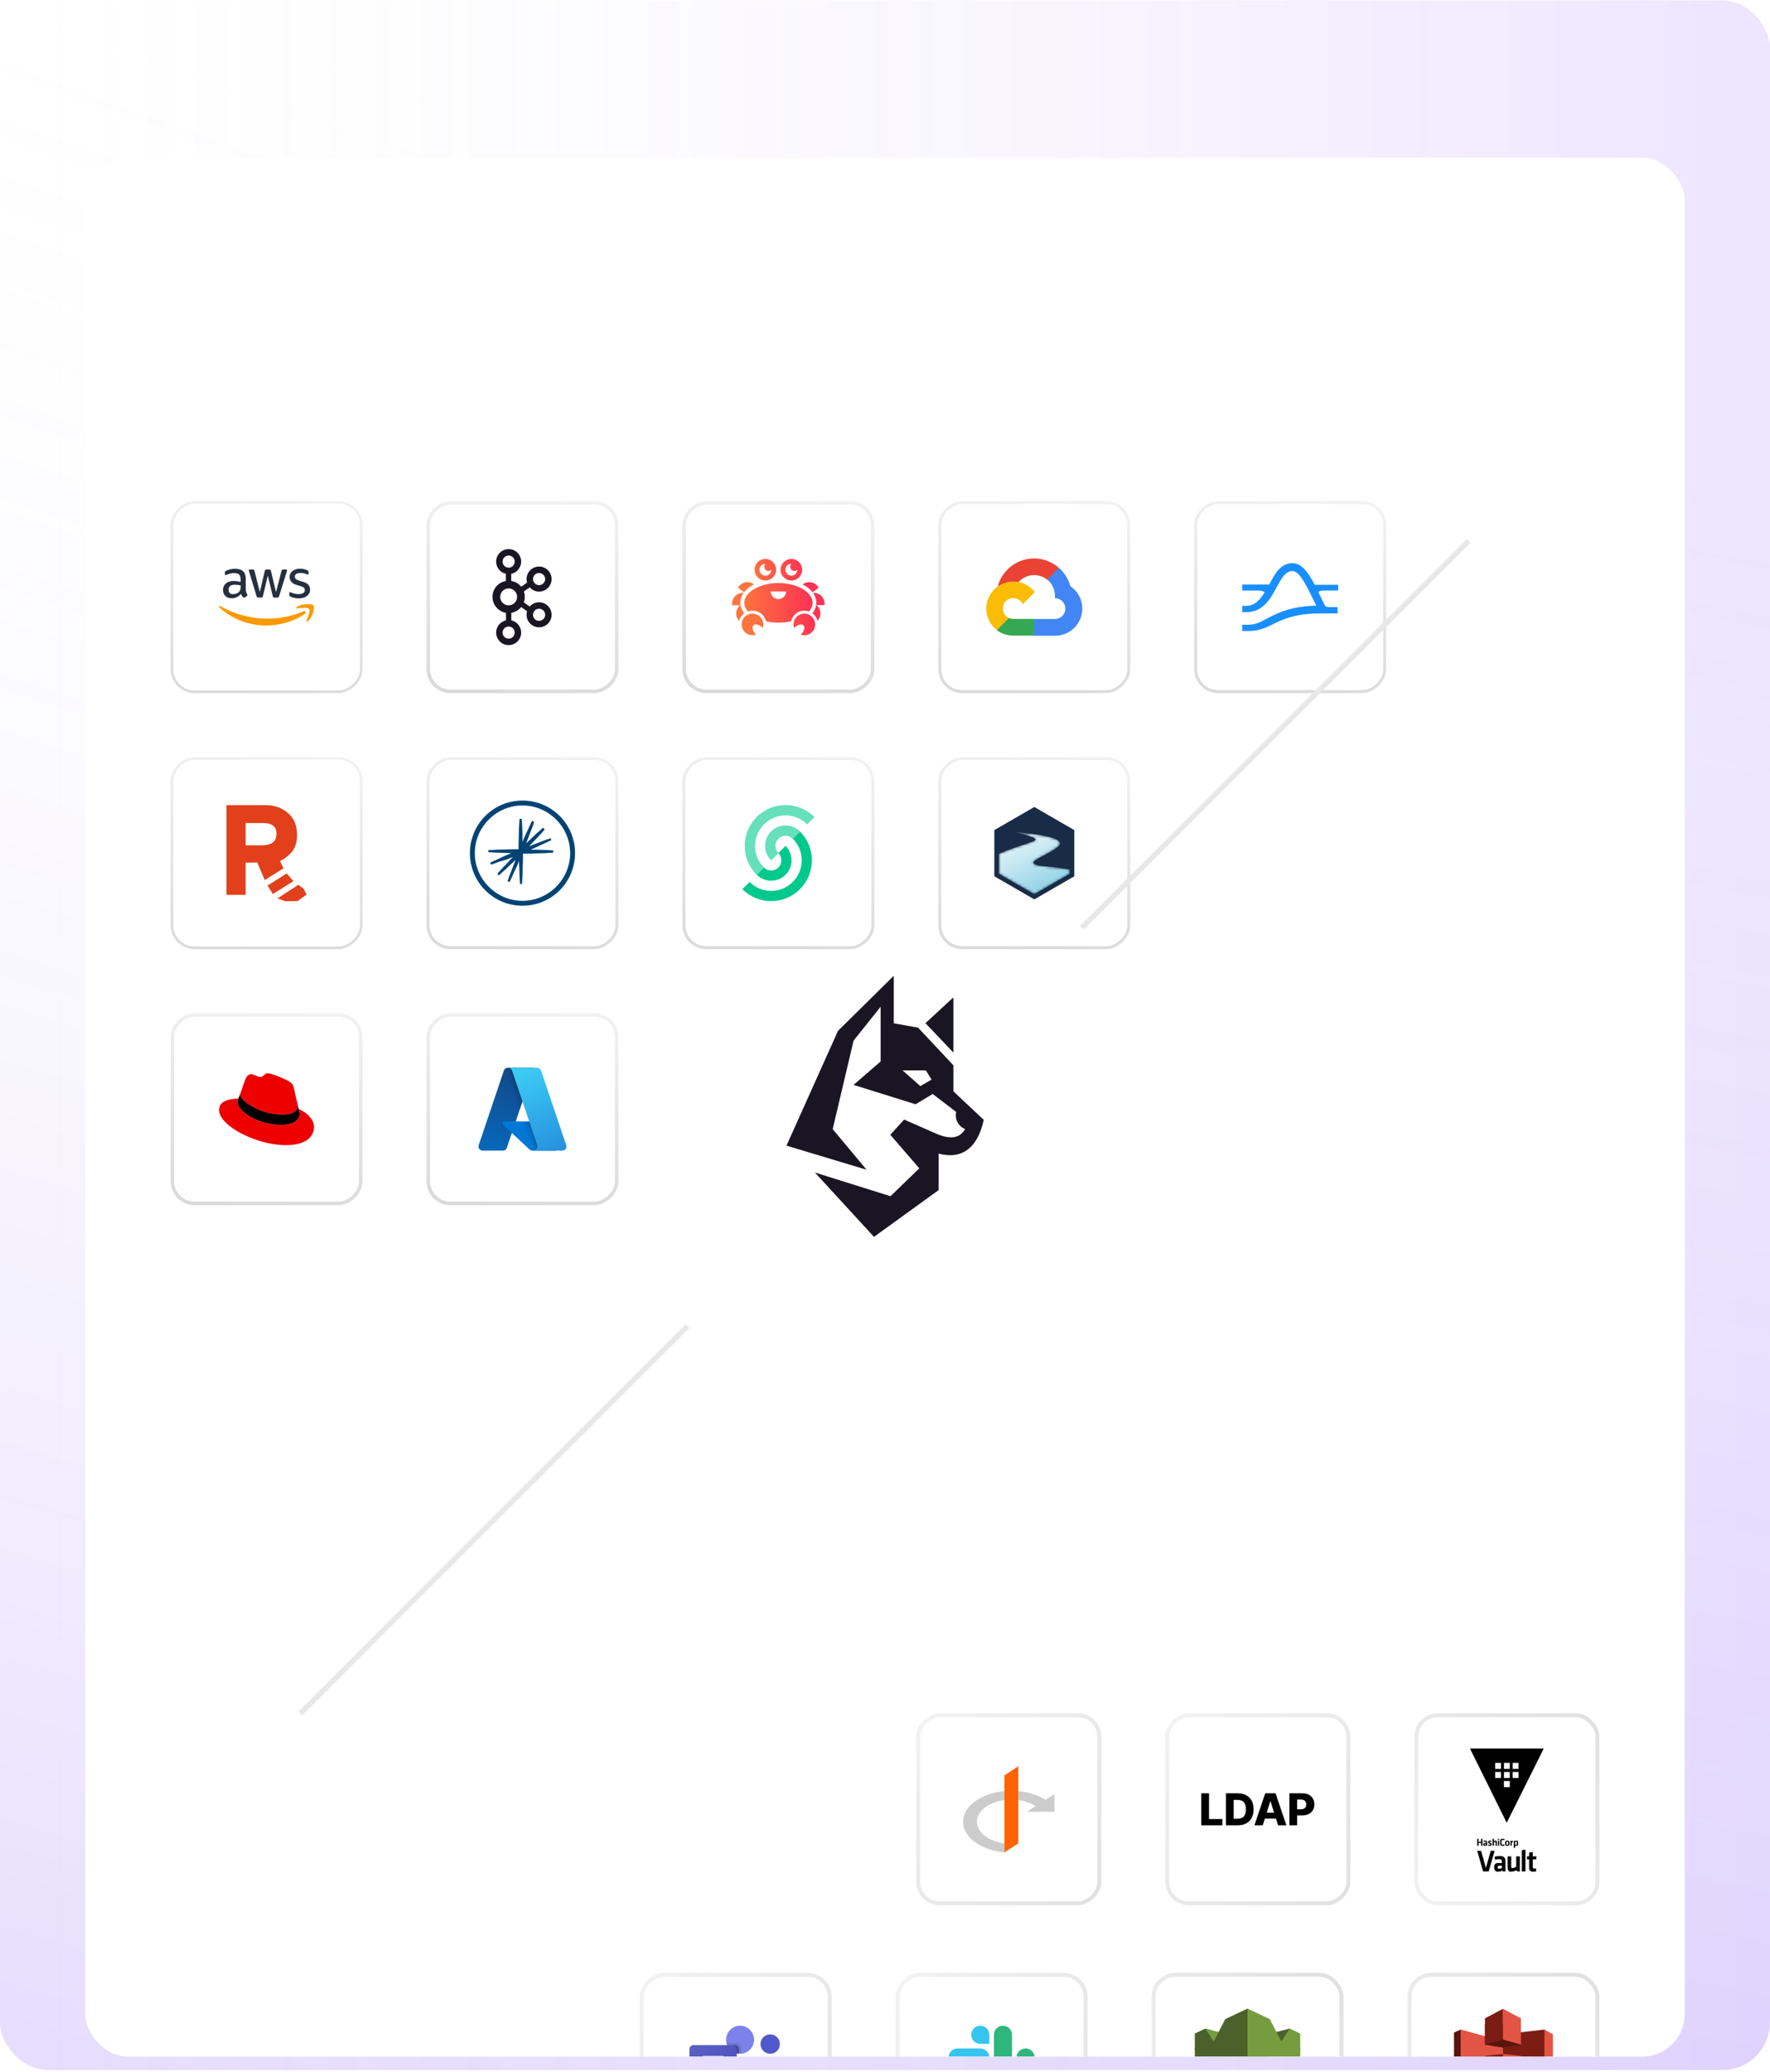 <svg width="664" height="777" viewBox="0 0 664 777" fill="none" xmlns="http://www.w3.org/2000/svg">
<rect y="0.129" width="664" height="776" rx="17.866" fill="url(#paint0_linear_1824_64377)" fill-opacity="0.15"/>
<rect y="0.129" width="664" height="776" rx="17.866" fill="url(#paint1_radial_1824_64377)" fill-opacity="0.15"/>
<g filter="url(#filter0_dddd_1824_64377)">
<g clip-path="url(#clip0_1824_64377)">
<rect x="32" y="32.129" width="600" height="712" rx="16" fill="white"/>
<g filter="url(#filter1_ddddd_1824_64377)">
<rect x="136" y="64.129" width="72" height="72" rx="9" transform="rotate(90 136 64.129)" fill="white"/>
<g clip-path="url(#clip1_1824_64377)">
<path d="M92.226 97.217C92.226 97.655 92.273 98.011 92.356 98.271C92.451 98.532 92.569 98.816 92.735 99.124C92.794 99.219 92.818 99.313 92.818 99.396C92.818 99.515 92.747 99.633 92.593 99.751L91.847 100.249C91.74 100.32 91.634 100.355 91.539 100.355C91.421 100.355 91.302 100.296 91.184 100.19C91.018 100.012 90.876 99.823 90.757 99.633C90.639 99.432 90.521 99.207 90.39 98.934C89.467 100.024 88.306 100.569 86.909 100.569C85.914 100.569 85.121 100.284 84.54 99.716C83.96 99.147 83.664 98.39 83.664 97.442C83.664 96.436 84.019 95.618 84.742 95.003C85.464 94.387 86.423 94.079 87.643 94.079C88.046 94.079 88.46 94.115 88.898 94.174C89.336 94.233 89.786 94.328 90.26 94.434V93.57C90.26 92.67 90.071 92.042 89.704 91.675C89.325 91.308 88.685 91.13 87.773 91.13C87.359 91.13 86.933 91.178 86.494 91.284C86.056 91.391 85.63 91.521 85.215 91.687C85.026 91.77 84.884 91.817 84.801 91.841C84.718 91.865 84.659 91.876 84.611 91.876C84.446 91.876 84.363 91.758 84.363 91.509L84.363 90.929C84.363 90.74 84.386 90.597 84.446 90.515C84.505 90.432 84.611 90.349 84.777 90.266C85.192 90.053 85.689 89.875 86.269 89.733C86.85 89.579 87.465 89.508 88.117 89.508C89.526 89.508 90.556 89.828 91.219 90.467C91.871 91.107 92.202 92.078 92.202 93.38L92.202 97.217H92.226ZM87.418 99.017C87.809 99.017 88.211 98.946 88.638 98.804C89.064 98.662 89.443 98.401 89.763 98.046C89.952 97.821 90.094 97.573 90.165 97.288C90.236 97.004 90.284 96.661 90.284 96.258V95.761C89.94 95.678 89.573 95.607 89.194 95.559C88.815 95.512 88.448 95.488 88.081 95.488C87.288 95.488 86.707 95.642 86.317 95.962C85.926 96.282 85.736 96.732 85.736 97.324C85.736 97.88 85.879 98.295 86.175 98.579C86.459 98.875 86.873 99.017 87.418 99.017ZM96.927 100.296C96.714 100.296 96.572 100.261 96.477 100.178C96.382 100.107 96.299 99.941 96.228 99.716L93.446 90.562C93.374 90.325 93.339 90.171 93.339 90.088C93.339 89.899 93.434 89.792 93.623 89.792L94.784 89.792C95.009 89.792 95.163 89.828 95.246 89.911C95.34 89.982 95.411 90.147 95.482 90.373L97.472 98.212L99.319 90.373C99.378 90.136 99.45 89.982 99.544 89.911C99.639 89.84 99.805 89.792 100.018 89.792H100.965C101.19 89.792 101.344 89.828 101.439 89.911C101.534 89.982 101.617 90.147 101.664 90.373L103.535 98.307L105.584 90.373C105.655 90.136 105.738 89.982 105.82 89.911C105.915 89.84 106.069 89.792 106.282 89.792H107.384C107.573 89.792 107.68 89.887 107.68 90.088C107.68 90.147 107.668 90.207 107.656 90.278C107.644 90.349 107.62 90.444 107.573 90.574L104.719 99.728C104.648 99.965 104.565 100.119 104.471 100.19C104.376 100.261 104.222 100.308 104.021 100.308H103.002C102.777 100.308 102.623 100.272 102.528 100.19C102.434 100.107 102.351 99.953 102.303 99.716L100.468 92.078L98.644 99.704C98.585 99.941 98.514 100.095 98.419 100.178C98.325 100.261 98.159 100.296 97.945 100.296L96.927 100.296ZM112.144 100.616C111.528 100.616 110.913 100.545 110.32 100.403C109.728 100.261 109.267 100.107 108.959 99.929C108.769 99.823 108.639 99.704 108.592 99.597C108.544 99.491 108.52 99.373 108.52 99.266V98.662C108.52 98.413 108.615 98.295 108.793 98.295C108.864 98.295 108.935 98.307 109.006 98.33C109.077 98.354 109.184 98.401 109.302 98.449C109.705 98.626 110.143 98.769 110.605 98.863C111.078 98.958 111.54 99.005 112.014 99.005C112.76 99.005 113.34 98.875 113.743 98.615C114.145 98.354 114.359 97.975 114.359 97.49C114.359 97.158 114.252 96.886 114.039 96.661C113.826 96.436 113.423 96.234 112.843 96.045L111.126 95.512C110.261 95.24 109.622 94.837 109.231 94.304C108.84 93.783 108.639 93.203 108.639 92.587C108.639 92.09 108.745 91.651 108.959 91.272C109.172 90.894 109.456 90.562 109.811 90.302C110.167 90.029 110.569 89.828 111.043 89.686C111.517 89.544 112.014 89.484 112.535 89.484C112.795 89.484 113.068 89.496 113.328 89.532C113.601 89.567 113.849 89.615 114.098 89.662C114.335 89.721 114.56 89.78 114.773 89.852C114.986 89.922 115.152 89.994 115.27 90.065C115.436 90.159 115.555 90.254 115.626 90.361C115.697 90.455 115.732 90.586 115.732 90.751V91.308C115.732 91.557 115.638 91.687 115.46 91.687C115.365 91.687 115.211 91.64 115.01 91.545C114.335 91.237 113.577 91.083 112.736 91.083C112.061 91.083 111.528 91.19 111.161 91.415C110.794 91.64 110.605 91.983 110.605 92.469C110.605 92.8 110.723 93.084 110.96 93.309C111.197 93.534 111.635 93.759 112.263 93.961L113.944 94.494C114.797 94.766 115.413 95.145 115.78 95.63C116.147 96.116 116.324 96.672 116.324 97.288C116.324 97.797 116.218 98.259 116.016 98.662C115.803 99.065 115.519 99.42 115.152 99.704C114.785 100 114.347 100.213 113.838 100.367C113.305 100.533 112.748 100.616 112.144 100.616Z" fill="#252F3E"/>
<path fill-rule="evenodd" clip-rule="evenodd" d="M114.378 106.373C110.482 109.251 104.821 110.778 99.954 110.778C93.133 110.778 86.987 108.256 82.345 104.064C81.978 103.732 82.31 103.282 82.748 103.543C87.769 106.456 93.962 108.22 100.369 108.22C104.691 108.22 109.44 107.32 113.81 105.473C114.461 105.177 115.017 105.899 114.378 106.373Z" fill="#FF9900"/>
<path fill-rule="evenodd" clip-rule="evenodd" d="M115.998 104.525C115.5 103.886 112.706 104.217 111.439 104.371C111.06 104.419 111 104.087 111.344 103.838C113.57 102.275 117.229 102.725 117.656 103.246C118.082 103.779 117.537 107.438 115.453 109.191C115.133 109.463 114.825 109.321 114.967 108.966C115.441 107.794 116.495 105.153 115.998 104.525Z" fill="#FF9900"/>
</g>
<rect x="135.506" y="64.623" width="71.012" height="71.012" rx="8.506" transform="rotate(90 135.506 64.623)" stroke="url(#paint2_linear_1824_64377)" stroke-width="0.988"/>
</g>
<g filter="url(#filter2_ddddd_1824_64377)">
<rect x="232" y="64.129" width="72" height="72" rx="9" transform="rotate(90 232 64.129)" fill="white"/>
<g clip-path="url(#clip2_1824_64377)">
<path d="M202.23 102.068C201.564 102.069 200.905 102.211 200.298 102.487C199.691 102.762 199.15 103.164 198.711 103.666L196.506 102.104C196.74 101.46 196.875 100.768 196.875 100.043C196.874 99.352 196.753 98.666 196.519 98.016L198.719 96.472C199.158 96.971 199.698 97.371 200.304 97.645C200.909 97.92 201.567 98.062 202.231 98.062C203.475 98.06 204.668 97.565 205.548 96.685C206.427 95.805 206.922 94.613 206.925 93.369C206.922 92.125 206.427 90.932 205.548 90.053C204.668 89.173 203.475 88.678 202.231 88.675C200.987 88.678 199.795 89.173 198.915 90.053C198.036 90.932 197.54 92.125 197.538 93.369C197.538 93.832 197.608 94.269 197.734 94.702L195.532 96.248C194.612 95.107 193.288 94.309 191.779 94.065L191.779 91.41C192.832 91.187 193.777 90.609 194.455 89.773C195.133 88.938 195.504 87.894 195.506 86.818C195.503 85.574 195.007 84.383 194.127 83.504C193.247 82.626 192.055 82.131 190.811 82.129C189.567 82.131 188.375 82.626 187.495 83.506C186.616 84.386 186.12 85.578 186.118 86.822C186.118 89.05 187.678 90.914 189.763 91.393L189.763 94.093C186.919 94.579 184.75 97.061 184.75 100.045C184.75 103.043 186.94 105.535 189.805 106.016L189.805 108.854C187.701 109.304 186.119 111.194 186.119 113.435C186.122 114.679 186.617 115.872 187.496 116.751C188.376 117.631 189.568 118.126 190.812 118.129C192.056 118.127 193.248 117.631 194.128 116.752C195.007 115.872 195.503 114.679 195.505 113.435C195.505 111.193 193.924 109.318 191.82 108.854L191.82 106.016C193.299 105.769 194.598 104.986 195.51 103.871L197.729 105.442C197.602 105.871 197.537 106.315 197.537 106.762C197.539 108.006 198.034 109.198 198.914 110.078C199.794 110.958 200.986 111.453 202.23 111.455C203.474 111.453 204.667 110.958 205.546 110.078C206.426 109.198 206.921 108.006 206.924 106.762C206.921 105.518 206.426 104.325 205.546 103.446C204.667 102.566 203.474 102.071 202.23 102.068ZM202.23 91.095C203.485 91.095 204.505 92.117 204.505 93.371C204.505 94.625 203.485 95.646 202.23 95.646C200.976 95.646 199.956 94.625 199.955 93.371C199.955 92.117 200.976 91.095 202.23 91.095ZM188.537 86.822C188.537 85.568 189.557 84.548 190.813 84.548C192.068 84.548 193.087 85.568 193.087 86.822C193.087 88.077 192.067 89.097 190.813 89.097C189.558 89.097 188.537 88.077 188.537 86.822ZM193.086 113.438C193.086 114.692 192.066 115.712 190.812 115.712C189.557 115.712 188.536 114.692 188.536 113.438C188.536 112.183 189.556 111.163 190.812 111.163C192.067 111.163 193.086 112.183 193.086 113.438ZM190.81 103.22C189.06 103.22 187.638 101.797 187.638 100.048C187.638 98.299 189.061 96.875 190.81 96.875C192.56 96.875 193.983 98.299 193.983 100.048C193.983 101.797 192.56 103.22 190.81 103.22ZM202.229 109.039C200.975 109.039 199.954 108.017 199.954 106.763C199.954 105.509 200.975 104.488 202.229 104.488C203.484 104.488 204.504 105.509 204.504 106.763C204.504 108.017 203.484 109.039 202.229 109.039Z" fill="#1A1523"/>
</g>
<rect x="231.333" y="64.796" width="70.667" height="70.667" rx="8.333" transform="rotate(90 231.333 64.796)" stroke="url(#paint3_linear_1824_64377)" stroke-width="1.333"/>
</g>
<g filter="url(#filter3_ddddd_1824_64377)">
<rect x="328" y="64.129" width="72" height="72" rx="9" transform="rotate(90 328 64.129)" fill="white"/>
<path d="M301.73 105.205C302.336 105.205 302.942 105.323 303.49 105.518C304.37 104.501 304.839 103.406 304.839 102.272C304.839 100.394 303.568 98.595 301.28 97.187C298.816 95.7 295.51 94.859 292.029 94.859C288.509 94.859 285.203 95.7 282.778 97.187C280.47 98.595 279.219 100.394 279.219 102.272C279.219 103.406 279.688 104.521 280.568 105.518C281.116 105.323 281.703 105.205 282.328 105.205C283.717 105.205 285.008 105.734 285.986 106.731C286.67 107.415 287.12 108.256 287.355 109.176C288.822 109.528 290.406 109.704 292.068 109.704C293.731 109.704 295.276 109.528 296.782 109.176C296.997 108.276 297.466 107.415 298.151 106.731C299.031 105.753 300.341 105.205 301.73 105.205ZM292.01 100.883C290.425 100.883 289.135 99.592 289.135 98.008L294.904 98.008C294.885 99.592 293.594 100.883 292.01 100.883Z" fill="url(#paint4_linear_1824_64377)"/>
<path d="M282.015 95.836C282.308 95.66 282.582 95.503 282.875 95.347H282.856C282.132 94.799 281.272 94.525 280.411 94.525C279.179 94.525 277.966 95.073 277.184 96.129L276.852 96.599L279.14 98.32C279.863 97.381 280.822 96.559 282.015 95.836Z" fill="url(#paint5_linear_1824_64377)"/>
<path d="M279.178 106.223C278.415 105.226 277.926 104.15 277.789 103.035C277.75 102.781 277.731 102.507 277.731 102.253C277.731 100.943 278.161 99.671 278.982 98.537H278.689C276.44 98.537 274.641 100.356 274.641 102.586V103.153L277.653 103.153C276.87 103.818 276.362 104.717 276.225 105.734C276.068 106.81 276.362 107.866 277.007 108.727L277.242 109.059C277.457 108.179 277.926 107.397 278.591 106.732C278.787 106.536 278.982 106.38 279.178 106.223Z" fill="url(#paint6_linear_1824_64377)"/>
<path d="M304.837 98.32L307.125 96.599L306.793 96.129C306.011 95.073 304.798 94.525 303.566 94.525C302.705 94.525 301.864 94.78 301.121 95.347H301.102C301.395 95.503 301.688 95.66 301.962 95.836C303.175 96.559 304.133 97.381 304.837 98.32Z" fill="url(#paint7_linear_1824_64377)"/>
<path d="M309.354 102.582C309.354 100.333 307.535 98.533 305.305 98.533H304.992C305.833 99.668 306.244 100.958 306.244 102.249C306.244 102.503 306.225 102.777 306.185 103.031C306.029 104.146 305.54 105.222 304.797 106.219C304.992 106.376 305.188 106.532 305.364 106.708C306.029 107.373 306.479 108.156 306.714 109.036L306.948 108.703C307.613 107.843 307.887 106.767 307.731 105.711C307.594 104.694 307.085 103.775 306.303 103.129L309.334 103.129V102.562H309.354V102.582Z" fill="url(#paint8_linear_1824_64377)"/>
<path d="M287.119 93.919C289.368 93.919 291.167 92.1 291.167 89.871C291.167 87.622 289.348 85.822 287.119 85.822C284.87 85.822 283.07 87.641 283.07 89.871C283.07 92.1 284.889 93.919 287.119 93.919ZM287.119 87.641C287.119 87.641 287.138 87.641 287.119 87.641C286.865 87.934 286.689 88.326 286.689 88.756C286.689 89.617 287.393 90.321 288.253 90.321C288.683 90.321 289.094 90.144 289.368 89.851V89.871C289.368 91.103 288.37 92.1 287.138 92.1C285.906 92.1 284.909 91.103 284.909 89.871C284.889 88.639 285.887 87.641 287.119 87.641Z" fill="url(#paint9_linear_1824_64377)"/>
<path d="M296.861 93.919C299.11 93.919 300.909 92.1 300.909 89.871C300.909 87.622 299.091 85.822 296.861 85.822C294.612 85.822 292.812 87.641 292.812 89.871C292.812 92.1 294.651 93.919 296.861 93.919ZM296.861 87.641C296.881 87.641 296.881 87.641 296.861 87.641C296.607 87.934 296.431 88.326 296.431 88.756C296.431 89.617 297.135 90.321 297.995 90.321C298.426 90.321 298.836 90.144 299.11 89.851V89.871C299.11 91.103 298.113 92.1 296.881 92.1C295.648 92.12 294.67 91.122 294.67 89.89C294.651 88.639 295.648 87.641 296.861 87.641Z" fill="url(#paint10_linear_1824_64377)"/>
<path d="M282.283 106.318C280.034 106.318 278.234 108.118 278.234 110.367C278.234 112.616 280.034 114.415 282.283 114.415C282.752 114.415 283.202 114.337 283.632 114.181C283.593 114.141 283.554 114.122 283.515 114.063C282.342 112.89 281.931 111.384 282.635 110.699C283.319 110.015 284.825 110.406 285.999 111.579C286.038 111.619 286.057 111.658 286.116 111.697C286.273 111.286 286.351 110.836 286.351 110.347C286.331 108.137 284.493 106.318 282.283 106.318Z" fill="url(#paint11_linear_1824_64377)"/>
<path d="M301.728 106.318C299.479 106.318 297.68 108.118 297.68 110.367C297.68 110.836 297.758 111.286 297.914 111.716C297.953 111.677 297.973 111.638 298.032 111.599C299.205 110.425 300.711 110.015 301.396 110.719C302.08 111.403 301.689 112.909 300.516 114.083C300.476 114.122 300.457 114.141 300.398 114.2C300.809 114.357 301.259 114.435 301.748 114.435C303.997 114.435 305.796 112.636 305.796 110.386C305.757 108.137 303.958 106.318 301.728 106.318Z" fill="url(#paint12_linear_1824_64377)"/>
<rect x="327.333" y="64.796" width="70.667" height="70.667" rx="8.333" transform="rotate(90 327.333 64.796)" stroke="url(#paint13_linear_1824_64377)" stroke-width="1.333"/>
</g>
<g filter="url(#filter4_ddddd_1824_64377)">
<rect x="424" y="64.129" width="72" height="72" rx="9" transform="rotate(90 424 64.129)" fill="white"/>
<path d="M392.837 93.621H393.935L397.065 90.491L397.218 89.163C395.426 87.58 393.259 86.481 390.924 85.969C388.588 85.457 386.161 85.549 383.87 86.235C381.58 86.922 379.503 88.182 377.834 89.895C376.166 91.608 374.962 93.718 374.336 96.025C374.685 95.882 375.071 95.859 375.434 95.959L381.693 94.927C381.693 94.927 382.011 94.4 382.176 94.433C383.517 92.96 385.37 92.056 387.356 91.905C389.342 91.754 391.311 92.368 392.859 93.621H392.837Z" fill="#EA4335"/>
<path d="M401.529 96.025C400.81 93.377 399.333 90.995 397.28 89.174L392.888 93.566C393.803 94.314 394.537 95.26 395.033 96.333C395.53 97.405 395.776 98.577 395.754 99.759V100.538C396.267 100.538 396.775 100.639 397.25 100.836C397.724 101.032 398.155 101.32 398.518 101.683C398.881 102.046 399.169 102.477 399.365 102.951C399.561 103.426 399.663 103.934 399.663 104.447C399.663 104.96 399.561 105.469 399.365 105.943C399.169 106.417 398.881 106.848 398.518 107.211C398.155 107.574 397.724 107.862 397.25 108.058C396.775 108.255 396.267 108.356 395.754 108.356H387.936L387.156 109.147V113.835L387.936 114.615H395.754C397.937 114.632 400.067 113.946 401.83 112.658C403.593 111.37 404.895 109.549 405.543 107.464C406.19 105.379 406.15 103.141 405.427 101.081C404.704 99.021 403.338 97.249 401.529 96.025Z" fill="#4285F4"/>
<path d="M380.107 114.571H387.924V108.312H380.107C379.55 108.312 378.999 108.192 378.493 107.961L377.395 108.301L374.243 111.431L373.969 112.529C375.736 113.863 377.892 114.581 380.107 114.571Z" fill="#34A853"/>
<path d="M380.107 94.268C377.989 94.28 375.927 94.954 374.211 96.195C372.494 97.436 371.208 99.183 370.532 101.19C369.856 103.198 369.824 105.366 370.44 107.393C371.056 109.42 372.29 111.203 373.969 112.495L378.504 107.96C377.927 107.699 377.423 107.303 377.034 106.805C376.644 106.307 376.381 105.722 376.268 105.099C376.154 104.477 376.193 103.837 376.382 103.233C376.57 102.63 376.902 102.081 377.349 101.634C377.796 101.186 378.345 100.854 378.949 100.666C379.553 100.478 380.193 100.439 380.815 100.552C381.437 100.666 382.022 100.929 382.521 101.318C383.019 101.707 383.415 102.212 383.675 102.788L388.21 98.253C387.258 97.009 386.032 96.002 384.626 95.31C383.22 94.619 381.673 94.262 380.107 94.268Z" fill="#FBBC05"/>
<rect x="423.444" y="64.684" width="70.889" height="70.889" rx="8.444" transform="rotate(90 423.444 64.684)" stroke="url(#paint14_linear_1824_64377)" stroke-width="1.111"/>
</g>
<g filter="url(#filter5_ddddd_1824_64377)">
<rect x="520" y="64.129" width="72" height="72" rx="9" transform="rotate(90 520 64.129)" fill="white"/>
<path d="M502 95.517H493.201C490.822 90.955 488.308 87.414 484.885 87.414C480.43 87.414 478.334 91.303 476.31 95.086L476.133 95.417H466V97.665H471.902C473.985 97.665 474.41 98.368 474.41 98.368C472.775 100.905 470.81 103.413 467.534 103.413H466V105.774H467.546C473.896 105.774 476.67 100.622 478.895 96.485C480.937 92.672 482.359 90.365 484.885 90.365C487.506 90.365 490.262 96.066 492.687 101.1C493.041 101.832 493.401 102.581 493.767 103.325C484.466 103.62 480.034 105.798 476.428 107.574C473.79 108.872 471.707 110.484 468.278 110.484H466V112.844H468.26C472.391 112.844 474.965 111.569 477.703 110.218C481.498 108.353 485.8 106.24 495.939 106.24H501.799V103.88H498.489C498.217 103.9 497.943 103.858 497.691 103.755C497.438 103.653 497.212 103.493 497.031 103.289C496.452 102.168 495.886 100.988 495.331 99.808L494.564 98.238C494.564 98.238 495.113 97.647 496.635 97.647H502V95.517Z" fill="#188FFF"/>
<rect x="519.444" y="64.684" width="70.889" height="70.889" rx="8.444" transform="rotate(90 519.444 64.684)" stroke="url(#paint15_linear_1824_64377)" stroke-width="1.111"/>
</g>
<g filter="url(#filter6_ddddd_1824_64377)">
<rect x="136" y="160.129" width="72" height="72" rx="9" transform="rotate(90 136 160.129)" fill="white"/>
<path d="M106.369 201.781C105.88 200.891 105.44 199.975 105.049 199.038C106.501 198.402 107.809 197.478 108.895 196.321C110.592 194.656 111.441 192.306 111.441 189.268C111.441 185.747 110.292 183.011 107.993 181.059C105.68 179.104 102.734 178.063 99.71 178.132H84.961V211.766H92.139V199.679H94.869L96.535 199.637C97.153 201.145 98.531 204.461 99.333 206.227L106.369 201.781ZM92.139 184.843H98.746C102.064 184.843 103.723 186.187 103.723 188.874C103.723 191.761 101.872 193.202 98.169 193.199H92.139V184.843Z" fill="#E2401B"/>
<path d="M113.786 209.347L111.906 208.012L104.125 213.067L106.849 214.129L111.596 214.118L115.039 211.659L113.786 209.347Z" fill="#E2401B"/>
<path d="M107.566 203.729L100.352 208.285L102.379 211.47L110.055 206.619L107.566 203.729Z" fill="#E2401B"/>
<rect x="135.506" y="160.623" width="71.012" height="71.012" rx="8.506" transform="rotate(90 135.506 160.623)" stroke="url(#paint16_linear_1824_64377)" stroke-width="0.988"/>
</g>
<g filter="url(#filter7_ddddd_1824_64377)">
<rect x="232" y="160.129" width="72" height="72" rx="9" transform="rotate(90 232 160.129)" fill="white"/>
<path fill-rule="evenodd" clip-rule="evenodd" d="M176.287 196.13C176.287 185.217 185.09 176.414 196.003 176.414C206.915 176.414 215.719 185.217 215.719 196.13C215.719 207.042 206.915 215.846 196.003 215.846C185.09 215.846 176.287 207.042 176.287 196.13ZM213.885 196.13C213.885 186.318 205.815 178.248 196.003 178.248C186.191 178.248 178.121 186.318 178.121 196.13C178.121 205.942 186.191 214.012 196.003 214.012C205.815 214.012 213.885 205.942 213.885 196.13Z" fill="#004374"/>
<path d="M195.086 207.684C194.994 206.676 194.994 205.667 194.902 204.658L194.811 201.632C194.719 200.807 194.719 199.89 194.719 199.064C194.444 199.89 194.077 200.623 193.71 201.449L192.427 204.2C192.06 205.117 191.601 206.034 191.143 206.951L190.409 206.676C190.684 205.759 191.051 204.75 191.418 203.833L192.518 200.99C192.793 200.165 193.16 199.431 193.435 198.606C192.885 199.156 192.243 199.798 191.601 200.348L189.4 202.457C188.575 203.099 187.841 203.833 187.108 204.475L186.558 203.924C187.2 203.099 187.933 202.366 188.575 201.632L190.684 199.431C191.234 198.789 191.785 198.239 192.427 197.597C191.601 197.872 190.868 198.239 190.042 198.514L187.016 199.431L187.016 199.431C186.099 199.798 185.182 200.165 184.173 200.44L183.898 199.706C184.815 199.248 185.732 198.881 186.649 198.422L189.4 197.139C190.226 196.772 190.959 196.497 191.785 196.13C190.959 196.038 190.042 196.038 189.217 196.038L186.191 195.946C185.182 195.855 184.173 195.855 183.165 195.763L183.165 195.029C184.173 194.938 185.182 194.938 186.191 194.846L189.217 194.754C190.959 194.663 192.793 194.663 194.536 194.663C194.536 192.92 194.536 191.178 194.627 189.344L194.719 186.318C194.811 185.309 194.811 184.3 194.902 183.292L195.728 183.292C195.82 184.3 195.82 185.309 195.911 186.318L196.003 189.344L196.003 191.82C196.37 191.086 196.645 190.261 197.012 189.527L198.295 186.776C198.754 185.859 199.121 184.942 199.579 184.025L200.405 184.392C200.129 185.309 199.763 186.318 199.396 187.235L198.295 190.078C198.02 190.903 197.654 191.728 197.378 192.462C198.02 191.912 198.571 191.27 199.212 190.719L201.413 188.61C202.239 187.968 202.972 187.235 203.706 186.593L204.348 187.235C203.706 188.06 202.972 188.794 202.33 189.527L200.221 191.728C199.671 192.37 199.029 192.92 198.479 193.562C199.304 193.287 200.038 192.92 200.863 192.645L203.706 191.545C204.623 191.178 205.54 190.903 206.549 190.536L206.824 191.27C205.907 191.728 204.99 192.095 204.073 192.554L201.322 193.837C200.588 194.204 199.763 194.479 199.029 194.846L201.505 194.846L204.531 194.938C205.54 195.029 206.549 195.029 207.557 195.121L207.557 195.946C206.549 196.038 205.54 196.038 204.531 196.13L201.505 196.222C199.763 196.313 197.929 196.313 196.186 196.313C196.186 198.056 196.186 199.89 196.095 201.632L196.003 204.658C195.911 205.667 195.911 206.676 195.82 207.684L195.086 207.684Z" fill="#004374"/>
<rect x="231.444" y="160.684" width="70.889" height="70.889" rx="8.444" transform="rotate(90 231.444 160.684)" stroke="url(#paint17_linear_1824_64377)" stroke-width="1.111"/>
</g>
<g filter="url(#filter8_ddddd_1824_64377)">
<rect x="328" y="160.129" width="72" height="72" rx="9" transform="rotate(90 328 160.129)" fill="white"/>
<g clip-path="url(#clip3_1824_64377)">
<path d="M278.484 209.633C284.455 215.603 294.135 215.603 300.106 209.633C306.076 203.662 306.076 193.982 300.106 188.012L297.403 190.714C301.881 195.192 301.881 202.452 297.403 206.93C292.925 211.408 285.665 211.408 281.187 206.93L278.484 209.633Z" fill="#00C98D"/>
<path d="M283.891 204.225C286.876 207.21 291.716 207.21 294.701 204.225C297.686 201.239 297.686 196.399 294.701 193.414L291.999 196.117C293.491 197.609 293.491 200.029 291.999 201.522C290.506 203.015 288.086 203.015 286.593 201.522L283.891 204.225Z" fill="#00C98D"/>
<path d="M305.505 182.605C299.535 176.634 289.855 176.634 283.884 182.605C277.914 188.575 277.914 198.256 283.884 204.226L286.587 201.523C282.109 197.045 282.109 189.785 286.587 185.308C291.065 180.83 298.325 180.83 302.803 185.308L305.505 182.605Z" fill="#00C98D"/>
<path d="M300.104 188.01C297.119 185.025 292.279 185.025 289.294 188.01C286.308 190.996 286.308 195.836 289.294 198.821L291.996 196.118C290.504 194.626 290.504 192.206 291.996 190.713C293.489 189.22 295.909 189.22 297.402 190.713L300.104 188.01Z" fill="#00C98D"/>
<path d="M305.505 182.605C299.535 176.634 289.855 176.634 283.884 182.605C277.914 188.575 277.914 198.256 283.884 204.226L286.587 201.523C282.109 197.045 282.109 189.785 286.587 185.308C291.065 180.83 298.325 180.83 302.803 185.308L305.505 182.605Z" fill="white" fill-opacity="0.4"/>
<path d="M300.104 188.01C297.119 185.025 292.279 185.025 289.294 188.01C286.308 190.996 286.308 195.836 289.294 198.821L291.996 196.118C290.504 194.626 290.504 192.206 291.996 190.713C293.489 189.22 295.909 189.22 297.402 190.713L300.104 188.01Z" fill="white" fill-opacity="0.4"/>
</g>
<rect x="327.444" y="160.684" width="70.889" height="70.889" rx="8.444" transform="rotate(90 327.444 160.684)" stroke="url(#paint18_linear_1824_64377)" stroke-width="1.111"/>
</g>
<g filter="url(#filter9_ddddd_1824_64377)">
<rect x="424" y="160.129" width="72" height="72" rx="9" transform="rotate(90 424 160.129)" fill="white"/>
<g clip-path="url(#clip4_1824_64377)">
<path d="M388.013 178.828L373.016 187.487V204.804L388.013 213.462L403.01 204.804V187.487L388.013 178.828Z" fill="#192C47"/>
<mask id="mask0_1824_64377" style="mask-type:luminance" maskUnits="userSpaceOnUse" x="374" y="188" width="28" height="24">
<path d="M388.414 191.217C387.796 192.009 380.513 193.776 374.695 196.397V203.836L388.015 211.526L401.336 203.836V202.291C398.545 201.764 395.728 201.384 392.898 201.153C381.181 200.141 392.03 197.826 396.948 193.677C401.866 189.527 380.603 188.279 380.603 188.279C380.603 188.279 389.282 190.104 388.414 191.217Z" fill="white"/>
</mask>
<g mask="url(#mask0_1824_64377)">
<path d="M388.414 191.217C387.796 192.009 380.513 193.776 374.695 196.397V203.836L388.015 211.526L401.336 203.836V202.291C398.545 201.764 395.728 201.384 392.898 201.153C381.181 200.141 392.03 197.826 396.948 193.677C401.866 189.527 380.603 188.279 380.603 188.279C380.603 188.279 389.282 190.104 388.414 191.217Z" fill="url(#paint19_linear_1824_64377)"/>
</g>
</g>
<rect x="423.444" y="160.684" width="70.889" height="70.889" rx="8.444" transform="rotate(90 423.444 160.684)" stroke="url(#paint20_linear_1824_64377)" stroke-width="1.111"/>
</g>
<g filter="url(#filter10_ddddd_1824_64377)">
<rect x="136" y="256.129" width="72" height="72" rx="9" transform="rotate(90 136 256.129)" fill="white"/>
<g clip-path="url(#clip5_1824_64377)">
<path d="M105.955 294.19C108.295 294.19 111.684 293.704 111.684 290.914C111.684 290.701 111.665 290.488 111.627 290.278L110.242 284.212C109.924 282.883 109.643 282.265 107.303 281.105C105.487 280.169 101.537 278.652 100.358 278.652C99.253 278.652 98.935 280.056 97.643 280.056C96.389 280.056 95.471 279.008 94.292 279.008C93.169 279.008 92.439 279.776 91.877 281.348C91.877 281.348 90.305 285.785 90.099 286.44C90.068 286.556 90.055 286.676 90.061 286.796C90.042 288.518 96.838 294.172 105.955 294.19ZM112.039 292.056C112.358 293.591 112.358 293.76 112.358 293.947C112.358 296.568 109.418 298.028 105.543 298.028C96.782 298.028 89.125 292.899 89.125 289.51C89.124 289.04 89.22 288.575 89.406 288.144C86.261 288.293 82.18 288.855 82.18 292.449C82.18 298.346 96.145 305.61 107.191 305.61C115.671 305.61 117.805 301.772 117.805 298.739C117.805 296.362 115.746 293.666 112.039 292.056Z" fill="#EE0000"/>
<path d="M112.047 292.052C112.365 293.587 112.365 293.755 112.365 293.942C112.365 296.563 109.426 298.023 105.551 298.023C96.79 298.023 89.133 292.894 89.133 289.506C89.132 289.036 89.228 288.571 89.414 288.139L90.106 286.436C90.075 286.551 90.063 286.671 90.069 286.791C90.069 288.514 96.865 294.167 105.963 294.167C108.303 294.167 111.691 293.68 111.691 290.891C111.691 290.678 111.672 290.465 111.635 290.255L112.047 292.052Z" fill="black"/>
</g>
<rect x="135.333" y="256.796" width="70.667" height="70.667" rx="8.333" transform="rotate(90 135.333 256.796)" stroke="url(#paint21_linear_1824_64377)" stroke-width="1.333"/>
</g>
<g filter="url(#filter11_ddddd_1824_64377)">
<rect x="232" y="256.129" width="72" height="72" rx="9" transform="rotate(90 232 256.129)" fill="white"/>
<path d="M190.5 276.582H200.265L190.128 306.615C190.024 306.924 189.826 307.192 189.561 307.382C189.297 307.572 188.979 307.674 188.654 307.674H181.055C180.808 307.674 180.565 307.615 180.345 307.503C180.125 307.39 179.936 307.227 179.792 307.026C179.648 306.826 179.554 306.594 179.517 306.35C179.481 306.106 179.503 305.857 179.582 305.623L189.025 277.641C189.129 277.333 189.328 277.064 189.592 276.874C189.857 276.684 190.175 276.582 190.5 276.582Z" fill="url(#paint22_linear_1824_64377)"/>
<path d="M204.693 296.727L189.21 296.727C189.066 296.726 188.925 296.77 188.806 296.851C188.687 296.931 188.595 297.046 188.542 297.18C188.489 297.314 188.478 297.461 188.51 297.601C188.542 297.742 188.615 297.869 188.72 297.967L198.67 307.254C198.959 307.524 199.341 307.674 199.737 307.674H208.504L204.693 296.727Z" fill="#0078D4"/>
<path d="M190.506 276.582C190.177 276.581 189.856 276.685 189.59 276.879C189.324 277.073 189.127 277.348 189.028 277.662L179.599 305.597C179.515 305.832 179.488 306.083 179.522 306.33C179.556 306.577 179.648 306.813 179.792 307.016C179.936 307.22 180.126 307.386 180.348 307.501C180.569 307.615 180.815 307.674 181.065 307.674H188.86C189.15 307.622 189.421 307.494 189.646 307.303C189.871 307.112 190.041 306.864 190.138 306.586L192.019 301.045L198.735 307.309C199.016 307.542 199.369 307.671 199.735 307.674H208.47L204.639 296.726L193.471 296.729L200.306 276.582H190.506Z" fill="url(#paint23_linear_1824_64377)"/>
<path d="M202.972 277.64C202.868 277.331 202.67 277.063 202.406 276.874C202.142 276.684 201.825 276.582 201.499 276.582H190.617C190.942 276.582 191.26 276.684 191.524 276.874C191.788 277.064 191.986 277.331 192.09 277.64L201.534 305.622C201.613 305.856 201.635 306.105 201.599 306.349C201.562 306.593 201.468 306.825 201.324 307.026C201.18 307.226 200.991 307.39 200.771 307.503C200.551 307.615 200.308 307.674 200.061 307.674H210.944C211.191 307.674 211.434 307.615 211.653 307.502C211.873 307.39 212.062 307.226 212.206 307.026C212.35 306.825 212.444 306.593 212.481 306.349C212.517 306.105 212.495 305.856 212.416 305.622L202.972 277.64Z" fill="url(#paint24_linear_1824_64377)"/>
<rect x="231.333" y="256.796" width="70.667" height="70.667" rx="8.333" transform="rotate(90 231.333 256.796)" stroke="url(#paint25_linear_1824_64377)" stroke-width="1.333"/>
</g>
<g filter="url(#filter12_ddddd_1824_64377)">
<rect x="413.141" y="544.129" width="72" height="69.429" rx="8.838" transform="rotate(90 413.141 544.129)" fill="white"/>
<path d="M392.194 576.591C388.937 574.488 384.389 573.182 379.411 573.182C369.394 573.182 361.281 578.376 361.281 584.781C361.281 590.644 368.041 595.456 376.799 596.285V592.907C370.899 592.142 366.474 588.796 366.474 584.781C366.474 580.224 372.251 576.496 379.411 576.496C382.975 576.496 386.202 577.42 388.537 578.918L385.219 581.053H395.574V574.424L392.194 576.591Z" fill="#CCCCCC"/>
<path d="M376.797 567.446V592.907V596.285L381.99 592.907V563.973L376.797 567.446Z" fill="#FF6200"/>
<rect x="412.404" y="544.865" width="70.527" height="67.956" rx="8.101" transform="rotate(90 412.404 544.865)" stroke="url(#paint26_linear_1824_64377)" stroke-width="1.473"/>
</g>
<g filter="url(#filter13_ddddd_1824_64377)">
<rect x="506.57" y="544.129" width="72" height="69.429" rx="8.838" transform="rotate(90 506.57 544.129)" fill="white"/>
<path d="M450.641 586.129V574.129H453.549V583.773H458.556V586.129H450.641Z" fill="black"/>
<path d="M464.345 586.129H459.896V574.129H464.339C465.565 574.129 466.621 574.369 467.506 574.85C468.395 575.326 469.081 576.014 469.563 576.912C470.045 577.807 470.286 578.877 470.286 580.123C470.286 581.373 470.045 582.447 469.563 583.346C469.085 584.244 468.401 584.934 467.512 585.414C466.623 585.891 465.567 586.129 464.345 586.129ZM462.805 583.656H464.233C464.907 583.656 465.477 583.543 465.943 583.316C466.413 583.086 466.768 582.713 467.007 582.197C467.25 581.678 467.371 580.986 467.371 580.123C467.371 579.26 467.25 578.572 467.007 578.061C466.764 577.545 466.405 577.174 465.931 576.947C465.461 576.717 464.881 576.602 464.192 576.602H462.805V583.656Z" fill="black"/>
<path d="M473.711 586.129H470.584L474.645 574.129H478.517L482.578 586.129H479.452L476.625 577.152H476.531L473.711 586.129ZM473.293 581.406H479.828V583.609H473.293V581.406Z" fill="black"/>
<path d="M483.708 586.129V574.129H488.68C489.581 574.129 490.358 574.305 491.012 574.656C491.671 575.004 492.178 575.49 492.534 576.115C492.891 576.736 493.069 577.459 493.069 578.283C493.069 579.111 492.887 579.836 492.523 580.457C492.162 581.074 491.647 581.553 490.977 581.893C490.307 582.232 489.512 582.402 488.591 582.402H485.524V580.117H488.051C488.49 580.117 488.856 580.041 489.15 579.889C489.447 579.736 489.673 579.523 489.825 579.25C489.978 578.973 490.055 578.65 490.055 578.283C490.055 577.912 489.978 577.592 489.825 577.322C489.673 577.049 489.447 576.838 489.15 576.689C488.852 576.541 488.486 576.467 488.051 576.467H486.617V586.129H483.708Z" fill="black"/>
<rect x="505.834" y="544.865" width="70.527" height="67.956" rx="8.101" transform="rotate(90 505.834 544.865)" stroke="url(#paint27_linear_1824_64377)" stroke-width="1.473"/>
</g>
<g filter="url(#filter14_ddddd_1824_64377)">
<rect x="530.57" y="544.129" width="69.429" height="72" rx="8.838" fill="white"/>
<path d="M559.231 595.691H560.698L558.47 603.429H556.378L554.156 595.691H555.623L557.428 602.14L559.231 595.691Z" fill="black"/>
<path d="M564.783 603.428H563.664L563.564 603.043C563.08 603.369 562.516 603.542 561.939 603.543C560.943 603.543 560.516 602.834 560.516 601.86C560.516 600.71 560.997 600.267 562.106 600.267H563.408V599.675C563.408 599.047 563.241 598.827 562.366 598.827C561.856 598.832 561.347 598.89 560.848 599.002L560.681 597.922C561.29 597.746 561.919 597.656 562.551 597.654C564.265 597.654 564.768 598.282 564.768 599.7L564.783 603.428ZM563.416 601.29H562.41C561.961 601.29 561.839 601.419 561.839 601.848C561.839 602.242 561.961 602.418 562.388 602.418C562.749 602.412 563.103 602.312 563.416 602.127V601.29Z" fill="black"/>
<path d="M566.929 597.77V601.727C566.929 602.029 567.051 602.177 567.363 602.177C567.864 602.118 568.348 601.956 568.787 601.7V597.77H570.151V603.428H569.11L568.975 602.951C568.296 603.304 567.553 603.505 566.795 603.543C565.886 603.543 565.562 602.882 565.562 601.871V597.77H566.929Z" fill="black"/>
<path d="M570.891 603.429V595.46L572.258 595.262V603.429H570.891Z" fill="black"/>
<path d="M576.329 603.324C575.944 603.466 575.539 603.542 575.13 603.549C574.134 603.549 573.63 603.063 573.63 602.051V598.901H572.812V597.776H573.63V596.372L574.997 596.174V597.776H576.397L576.308 598.901H575.006V601.864C574.998 601.933 575.005 602.002 575.027 602.067C575.05 602.133 575.086 602.192 575.133 602.24C575.181 602.288 575.239 602.324 575.302 602.346C575.365 602.367 575.433 602.373 575.499 602.364C575.73 602.356 575.96 602.317 576.182 602.247L576.329 603.324Z" fill="black"/>
<path d="M555.619 593.798V592.711H554.662V593.798H554.172V591.19H554.662V592.281H555.619V591.188H556.109V593.795L555.619 593.798ZM557.901 593.798H557.513L557.478 593.669C557.31 593.779 557.115 593.837 556.916 593.836C556.571 593.836 556.424 593.611 556.424 593.276C556.424 592.893 556.591 592.747 556.975 592.747H557.429V592.549C557.429 592.342 557.37 592.268 557.068 592.268C556.892 592.269 556.716 592.289 556.543 592.326L556.485 591.966C556.697 591.908 556.916 591.877 557.136 591.876C557.73 591.876 557.904 592.085 557.904 592.551L557.901 593.798ZM557.429 593.087H557.079C556.925 593.087 556.882 593.13 556.882 593.273C556.882 593.417 556.925 593.462 557.071 593.462C557.196 593.461 557.318 593.427 557.429 593.366V593.087ZM558.893 593.836C558.672 593.833 558.453 593.797 558.242 593.728L558.307 593.368C558.491 593.421 558.681 593.449 558.871 593.451C559.088 593.451 559.112 593.404 559.112 593.26C559.112 593.116 559.088 593.087 558.782 593.012C558.32 592.902 558.266 592.788 558.266 592.423C558.266 592.059 558.433 591.876 558.971 591.876C559.162 591.877 559.352 591.899 559.537 591.944L559.492 592.317C559.32 592.286 559.146 592.268 558.971 592.263C558.765 592.263 558.73 592.31 558.73 592.425C558.73 592.576 558.743 592.587 558.999 592.65C559.527 592.79 559.576 592.857 559.576 593.244C559.576 593.631 559.464 593.836 558.893 593.836ZM561.063 593.798V592.484C561.063 592.382 561.019 592.333 560.911 592.333C560.738 592.352 560.571 592.406 560.418 592.493V593.798H559.943V591.156L560.418 591.231V592.056C560.633 591.946 560.868 591.884 561.108 591.874C561.423 591.874 561.542 592.099 561.542 592.432V593.795L561.063 593.798ZM561.931 591.649V591.199H562.404V591.649H561.931ZM561.931 593.798V591.917H562.404V593.798H561.931ZM562.783 591.93C562.783 591.46 563.059 591.186 563.703 591.186C563.939 591.186 564.174 591.214 564.404 591.271L564.35 591.692C564.141 591.653 563.93 591.631 563.718 591.626C563.38 591.626 563.271 591.741 563.271 592.016V593.006C563.271 593.28 563.38 593.395 563.718 593.395C563.93 593.391 564.141 593.369 564.35 593.33L564.404 593.753C564.174 593.809 563.939 593.837 563.703 593.836C563.052 593.836 562.783 593.562 562.783 593.091V591.93ZM565.452 593.836C564.801 593.836 564.627 593.48 564.627 593.093V592.619C564.627 592.232 564.803 591.876 565.452 591.876C566.101 591.876 566.274 592.232 566.274 592.619V593.093C566.276 593.48 566.101 593.836 565.454 593.836H565.452ZM565.452 592.279C565.198 592.279 565.103 592.391 565.103 592.603V593.109C565.103 593.323 565.198 593.436 565.452 593.436C565.706 593.436 565.801 593.323 565.801 593.109V592.603C565.803 592.391 565.717 592.281 565.454 592.281L565.452 592.279ZM567.606 592.311C567.433 592.389 567.267 592.48 567.107 592.585V593.798H566.634V591.917H567.036L567.066 592.124C567.221 592.02 567.388 591.937 567.563 591.876L567.606 592.311ZM569.5 593.172C569.5 593.589 569.314 593.836 568.876 593.836C568.706 593.835 568.536 593.817 568.37 593.782V594.551L567.897 594.626V591.926H568.275L568.32 592.083C568.494 591.954 568.703 591.885 568.917 591.885C569.299 591.885 569.5 592.11 569.5 592.54V593.172ZM568.37 593.384C568.508 593.415 568.648 593.432 568.789 593.436C568.96 593.436 569.027 593.354 569.027 593.183V592.52C569.027 592.364 568.969 592.279 568.793 592.279C568.634 592.282 568.48 592.342 568.359 592.45L568.37 593.384Z" fill="black"/>
<path d="M551.453 557.361L565.235 585.178L579.12 557.361H551.453ZM563.091 568.402H560.895V566.127H563.091V568.402ZM563.091 564.989H560.895V562.712H563.091V564.989ZM566.385 571.818H564.2V569.541H566.385V571.818ZM566.385 568.402H564.2V566.127H566.385V568.402ZM566.385 564.989H564.2V562.712H566.385V564.989ZM569.659 568.402H567.454V566.127H569.65L569.659 568.402ZM567.454 564.989V562.712H569.65V564.989H567.454Z" fill="black"/>
<rect x="531.307" y="544.865" width="67.956" height="70.527" rx="8.101" stroke="url(#paint28_linear_1824_64377)" stroke-width="1.473"/>
</g>
<g filter="url(#filter15_ddddd_1824_64377)">
<rect x="312" y="640.129" width="72" height="72" rx="9" transform="rotate(90 312 640.129)" fill="white"/>
<g clip-path="url(#clip6_1824_64377)">
<path d="M282.865 672.09H291.837C292.685 672.09 293.372 672.777 293.372 673.625V681.797C293.372 684.913 290.846 687.438 287.731 687.438H287.704C284.589 687.439 282.063 684.914 282.062 681.798C282.062 681.798 282.062 681.798 282.062 681.797V672.892C282.063 672.449 282.422 672.09 282.865 672.09Z" fill="#5059C9"/>
<path d="M288.932 670.475C290.94 670.475 292.567 668.848 292.567 666.84C292.567 664.833 290.94 663.205 288.932 663.205C286.924 663.205 285.297 664.833 285.297 666.84C285.297 668.848 286.924 670.475 288.932 670.475Z" fill="#5059C9"/>
<path d="M277.626 670.474C280.526 670.474 282.877 668.123 282.877 665.223C282.877 662.324 280.526 659.973 277.626 659.973C274.726 659.973 272.375 662.324 272.375 665.223C272.375 668.123 274.726 670.474 277.626 670.474Z" fill="#7B83EB"/>
<path d="M284.622 672.09H269.811C268.974 672.111 268.311 672.806 268.331 673.643V682.965C268.214 687.991 272.19 692.162 277.217 692.285C282.243 692.162 286.219 687.991 286.103 682.965V673.643C286.122 672.806 285.459 672.111 284.622 672.09Z" fill="#7B83EB"/>
<path opacity="0.1" d="M278.022 672.09V685.152C278.018 685.751 277.655 686.289 277.101 686.517C276.925 686.592 276.736 686.63 276.544 686.63H269.039C268.934 686.364 268.837 686.097 268.757 685.823C268.474 684.896 268.33 683.932 268.329 682.963V673.641C268.309 672.805 268.971 672.111 269.807 672.09H278.022Z" fill="black"/>
<path opacity="0.2" d="M277.215 672.09V685.96C277.214 686.151 277.176 686.341 277.101 686.517C276.873 687.071 276.335 687.434 275.736 687.438H269.419C269.282 687.172 269.153 686.905 269.039 686.63C268.926 686.356 268.837 686.097 268.757 685.823C268.474 684.896 268.33 683.932 268.329 682.963V673.641C268.309 672.805 268.971 672.111 269.807 672.09H277.215Z" fill="black"/>
<path opacity="0.2" d="M277.214 672.09V684.344C277.208 685.158 276.55 685.817 275.736 685.823H268.757C268.474 684.896 268.33 683.932 268.329 682.963V673.641C268.309 672.805 268.971 672.111 269.807 672.09H277.214Z" fill="black"/>
<path opacity="0.2" d="M276.407 672.09V684.344C276.401 685.158 275.742 685.817 274.928 685.823H268.757C268.474 684.896 268.33 683.932 268.329 682.963V673.641C268.309 672.805 268.971 672.111 269.807 672.09H276.407Z" fill="black"/>
<path opacity="0.1" d="M278.025 667.916V670.46C277.888 670.468 277.758 670.477 277.621 670.477C277.484 670.477 277.354 670.468 277.217 670.46C276.944 670.442 276.674 670.399 276.409 670.331C274.773 669.944 273.422 668.797 272.774 667.245C272.663 666.985 272.576 666.714 272.516 666.438H276.547C277.362 666.441 278.022 667.101 278.025 667.916Z" fill="black"/>
<path opacity="0.2" d="M277.209 668.719V670.455C276.936 670.437 276.665 670.394 276.401 670.326C274.765 669.939 273.414 668.791 272.766 667.24H275.73C276.545 667.243 277.205 667.903 277.209 668.719Z" fill="black"/>
<path opacity="0.2" d="M277.209 668.719V670.455C276.936 670.437 276.665 670.394 276.401 670.326C274.765 669.939 273.414 668.791 272.766 667.24H275.73C276.545 667.243 277.205 667.903 277.209 668.719Z" fill="black"/>
<path opacity="0.2" d="M276.401 668.719V670.326C274.765 669.939 273.414 668.791 272.766 667.24H274.922C275.738 667.243 276.398 667.903 276.401 668.719Z" fill="black"/>
<path d="M260.114 667.24H274.924C275.742 667.24 276.405 667.903 276.405 668.721V683.531C276.405 684.349 275.742 685.012 274.924 685.012H260.114C259.296 685.012 258.633 684.349 258.633 683.531V668.721C258.633 667.903 259.296 667.24 260.114 667.24Z" fill="url(#paint29_linear_1824_64377)"/>
<path d="M271.419 672.88H268.458V680.942H266.572V672.88H263.625V671.316H271.419V672.88Z" fill="white"/>
</g>
<rect x="311.25" y="640.879" width="70.5" height="70.5" rx="8.25" transform="rotate(90 311.25 640.879)" stroke="url(#paint30_linear_1824_64377)" stroke-width="1.5"/>
</g>
<g filter="url(#filter16_ddddd_1824_64377)">
<rect x="408" y="640.129" width="72" height="72" rx="9" transform="rotate(90 408 640.129)" fill="white"/>
<path d="M362.651 680.4C362.651 682.278 361.133 683.796 359.255 683.796C357.377 683.796 355.859 682.278 355.859 680.4C355.859 678.522 357.377 677.004 359.255 677.004H362.651V680.4ZM364.349 680.4C364.349 678.522 365.867 677.004 367.745 677.004C369.623 677.004 371.141 678.522 371.141 680.4V688.89C371.141 690.768 369.623 692.285 367.745 692.285C365.867 692.285 364.349 690.768 364.349 688.89V680.4Z" fill="#E01E5A"/>
<path d="M367.747 666.764C365.869 666.764 364.351 665.247 364.351 663.369C364.351 661.491 365.869 659.973 367.747 659.973C369.625 659.973 371.143 661.491 371.143 663.369V666.764H367.747ZM367.747 668.488C369.625 668.488 371.143 670.006 371.143 671.884C371.143 673.762 369.625 675.28 367.747 675.28H359.232C357.354 675.28 355.836 673.762 355.836 671.884C355.836 670.006 357.354 668.488 359.232 668.488H367.747Z" fill="#36C5F0"/>
<path d="M381.349 671.884C381.349 670.006 382.867 668.488 384.745 668.488C386.623 668.488 388.141 670.006 388.141 671.884C388.141 673.762 386.623 675.28 384.745 675.28H381.349V671.884ZM379.651 671.884C379.651 673.762 378.133 675.28 376.255 675.28C374.377 675.28 372.859 673.762 372.859 671.884V663.369C372.859 661.491 374.377 659.973 376.255 659.973C378.133 659.973 379.651 661.491 379.651 663.369V671.884Z" fill="#2EB67D"/>
<path d="M376.255 685.494C378.133 685.494 379.651 687.012 379.651 688.89C379.651 690.768 378.133 692.285 376.255 692.285C374.377 692.285 372.859 690.768 372.859 688.89V685.494H376.255ZM376.255 683.796C374.377 683.796 372.859 682.278 372.859 680.4C372.859 678.522 374.377 677.004 376.255 677.004H384.771C386.649 677.004 388.167 678.522 388.167 680.4C388.167 682.278 386.649 683.796 384.771 683.796H376.255Z" fill="#ECB22E"/>
<rect x="407.25" y="640.879" width="70.5" height="70.5" rx="8.25" transform="rotate(90 407.25 640.879)" stroke="url(#paint31_linear_1824_64377)" stroke-width="1.5"/>
</g>
<g filter="url(#filter17_ddddd_1824_64377)">
<rect x="432" y="640.129" width="72" height="72" rx="9" fill="white"/>
<path fill-rule="evenodd" clip-rule="evenodd" d="M456.587 667.666L452.211 667.04V661.02L458.123 662.572L456.587 667.666Z" fill="#759C3E"/>
<path fill-rule="evenodd" clip-rule="evenodd" d="M456.882 668.439L448.234 669.174V662.897L452.205 661.02L456.882 668.439ZM479.423 667.666L483.799 667.04V661.02L477.881 662.572L479.423 667.666Z" fill="#4B612C"/>
<path fill-rule="evenodd" clip-rule="evenodd" d="M479.109 668.439L487.757 669.174V662.897L483.793 661.02L479.109 668.439Z" fill="#759C3E"/>
<path fill-rule="evenodd" clip-rule="evenodd" d="M459.647 657.49L455.12 666.233L448.234 668.186V673.767L456.21 689.979L467.999 698.716L476.189 689.024V661.919L467.999 653.539L459.647 657.49Z" fill="#4B612C"/>
<path fill-rule="evenodd" clip-rule="evenodd" d="M487.765 673.767V668.186L480.879 666.233L476.352 657.49L468 653.539V662.572V689.682V698.716L479.789 689.979L487.765 673.767Z" fill="#759C3E"/>
<rect x="432.75" y="640.879" width="70.5" height="70.5" rx="8.25" stroke="url(#paint32_linear_1824_64377)" stroke-width="1.5"/>
</g>
<g filter="url(#filter18_ddddd_1824_64377)">
<rect x="528" y="640.129" width="72" height="72" rx="9" fill="white"/>
<path fill-rule="evenodd" clip-rule="evenodd" d="M579.383 661.41L571.602 676.223L579.383 691.035L582.57 689.254V663.191L579.383 661.41Z" fill="#E25444"/>
<path fill-rule="evenodd" clip-rule="evenodd" d="M579.375 661.41L563.812 663.191L555.891 676.223L563.812 689.254L579.375 691.035V661.41Z" fill="#7B1D13"/>
<path fill-rule="evenodd" clip-rule="evenodd" d="M547.977 661.41L545.445 662.535V689.91L547.977 691.035L563.82 676.223L547.977 661.41Z" fill="#58150D"/>
<path fill-rule="evenodd" clip-rule="evenodd" d="M547.938 661.377L563.836 665.794V687.044L547.938 691.044V661.377Z" fill="#E25444"/>
<path fill-rule="evenodd" clip-rule="evenodd" d="M563.837 668.129L557.086 667.046L563.837 659.379L570.571 667.046L563.837 668.129Z" fill="#58150D"/>
<path fill-rule="evenodd" clip-rule="evenodd" d="M570.571 667.046L563.828 668.146L557.086 667.046V659.379" fill="#58150D"/>
<path fill-rule="evenodd" clip-rule="evenodd" d="M563.837 684.211L557.086 685.461L563.837 692.044L570.571 685.461L563.837 684.211Z" fill="#58150D"/>
<path fill-rule="evenodd" clip-rule="evenodd" d="M563.82 653.629L557.07 657.191V667.035L563.841 665.129L563.82 653.629Z" fill="#7B1D13"/>
<path fill-rule="evenodd" clip-rule="evenodd" d="M563.828 670.543L557.086 671.276V681.105L563.828 681.876V670.543Z" fill="#7B1D13"/>
<path fill-rule="evenodd" clip-rule="evenodd" d="M563.828 687.13L557.086 685.439V695.102L563.828 698.63V687.13Z" fill="#7B1D13"/>
<path fill-rule="evenodd" clip-rule="evenodd" d="M570.578 685.439L563.836 687.131V698.63L570.578 695.102V685.439Z" fill="#E25444"/>
<path fill-rule="evenodd" clip-rule="evenodd" d="M563.836 670.543L570.578 671.276V681.105L563.836 681.876V670.543Z" fill="#E25444"/>
<path fill-rule="evenodd" clip-rule="evenodd" d="M563.82 653.629L570.57 657.191V667.035L563.82 665.16V653.629Z" fill="#E25444"/>
<rect x="528.75" y="640.879" width="70.5" height="70.5" rx="8.25" stroke="url(#paint33_linear_1824_64377)" stroke-width="1.5"/>
</g>
<line x1="112.723" y1="615.422" x2="257.923" y2="470.222" stroke="#E8E7E9" stroke-width="2"/>
<line x1="405.801" y1="320.906" x2="551.001" y2="175.706" stroke="#E8E7E9" stroke-width="2"/>
<g clip-path="url(#clip7_1824_64377)">
<g clip-path="url(#clip8_1824_64377)">
<path d="M357.664 382.189V372.428L344.421 358.316L335.295 356.676V346.783V338.865L314.37 359.506L295.047 402.547L325.091 411.585L312.377 396.356L320.21 363.184L330.354 350.475V370.994L320.21 379.774L343.463 387.036L349.901 383.183L358.706 389.922C358.104 392.553 359.468 395.24 361.954 396.307L362.056 396.353C359.919 400.017 356.342 399.982 352.188 398.478L339.173 392.773L333.99 398.478L344.865 411.051L334.071 421.509L305.709 412.625L327.871 436.752L352.118 419.224V405.527C360.916 407.872 366.773 403.36 369.042 392.884L357.664 382.189ZM345.268 380.231L338.582 374.347H347.348L349.464 377.788L345.268 380.231Z" fill="#1A1523"/>
<path d="M357.663 346.943L347.18 356.634L357.663 367.672V346.943Z" fill="#1A1523"/>
</g>
</g>
</g>
</g>
<defs>
<filter id="filter0_dddd_1824_64377" x="22" y="30.129" width="620" height="741" filterUnits="userSpaceOnUse" color-interpolation-filters="sRGB">
<feFlood flood-opacity="0" result="BackgroundImageFix"/>
<feColorMatrix in="SourceAlpha" type="matrix" values="0 0 0 0 0 0 0 0 0 0 0 0 0 0 0 0 0 0 127 0" result="hardAlpha"/>
<feOffset/>
<feColorMatrix type="matrix" values="0 0 0 0 0 0 0 0 0 0 0 0 0 0 0 0 0 0 0.02 0"/>
<feBlend mode="normal" in2="BackgroundImageFix" result="effect1_dropShadow_1824_64377"/>
<feColorMatrix in="SourceAlpha" type="matrix" values="0 0 0 0 0 0 0 0 0 0 0 0 0 0 0 0 0 0 127 0" result="hardAlpha"/>
<feOffset dy="2"/>
<feGaussianBlur stdDeviation="2"/>
<feColorMatrix type="matrix" values="0 0 0 0 0 0 0 0 0 0 0 0 0 0 0 0 0 0 0.02 0"/>
<feBlend mode="normal" in2="effect1_dropShadow_1824_64377" result="effect2_dropShadow_1824_64377"/>
<feColorMatrix in="SourceAlpha" type="matrix" values="0 0 0 0 0 0 0 0 0 0 0 0 0 0 0 0 0 0 127 0" result="hardAlpha"/>
<feOffset dy="8"/>
<feGaussianBlur stdDeviation="4"/>
<feColorMatrix type="matrix" values="0 0 0 0 0 0 0 0 0 0 0 0 0 0 0 0 0 0 0.02 0"/>
<feBlend mode="normal" in2="effect2_dropShadow_1824_64377" result="effect3_dropShadow_1824_64377"/>
<feColorMatrix in="SourceAlpha" type="matrix" values="0 0 0 0 0 0 0 0 0 0 0 0 0 0 0 0 0 0 127 0" result="hardAlpha"/>
<feOffset dy="17"/>
<feGaussianBlur stdDeviation="5"/>
<feColorMatrix type="matrix" values="0 0 0 0 0 0 0 0 0 0 0 0 0 0 0 0 0 0 0.01 0"/>
<feBlend mode="normal" in2="effect3_dropShadow_1824_64377" result="effect4_dropShadow_1824_64377"/>
<feBlend mode="normal" in="SourceGraphic" in2="effect4_dropShadow_1824_64377" result="shape"/>
</filter>
<filter id="filter1_ddddd_1824_64377" x="43" y="59.629" width="114" height="149.25" filterUnits="userSpaceOnUse" color-interpolation-filters="sRGB">
<feFlood flood-opacity="0" result="BackgroundImageFix"/>
<feColorMatrix in="SourceAlpha" type="matrix" values="0 0 0 0 0 0 0 0 0 0 0 0 0 0 0 0 0 0 127 0" result="hardAlpha"/>
<feOffset/>
<feColorMatrix type="matrix" values="0 0 0 0 0.227 0 0 0 0 0.153 0 0 0 0 0.227 0 0 0 0.04 0"/>
<feBlend mode="normal" in2="BackgroundImageFix" result="effect1_dropShadow_1824_64377"/>
<feColorMatrix in="SourceAlpha" type="matrix" values="0 0 0 0 0 0 0 0 0 0 0 0 0 0 0 0 0 0 127 0" result="hardAlpha"/>
<feOffset dy="3"/>
<feGaussianBlur stdDeviation="3.75"/>
<feColorMatrix type="matrix" values="0 0 0 0 0.227 0 0 0 0 0.153 0 0 0 0 0.227 0 0 0 0.04 0"/>
<feBlend mode="normal" in2="effect1_dropShadow_1824_64377" result="effect2_dropShadow_1824_64377"/>
<feColorMatrix in="SourceAlpha" type="matrix" values="0 0 0 0 0 0 0 0 0 0 0 0 0 0 0 0 0 0 127 0" result="hardAlpha"/>
<feOffset dy="12.75"/>
<feGaussianBlur stdDeviation="6.375"/>
<feColorMatrix type="matrix" values="0 0 0 0 0.227 0 0 0 0 0.153 0 0 0 0 0.227 0 0 0 0.04 0"/>
<feBlend mode="normal" in2="effect2_dropShadow_1824_64377" result="effect3_dropShadow_1824_64377"/>
<feColorMatrix in="SourceAlpha" type="matrix" values="0 0 0 0 0 0 0 0 0 0 0 0 0 0 0 0 0 0 127 0" result="hardAlpha"/>
<feOffset dy="29.25"/>
<feGaussianBlur stdDeviation="8.625"/>
<feColorMatrix type="matrix" values="0 0 0 0 0.227 0 0 0 0 0.153 0 0 0 0 0.227 0 0 0 0.02 0"/>
<feBlend mode="normal" in2="effect3_dropShadow_1824_64377" result="effect4_dropShadow_1824_64377"/>
<feColorMatrix in="SourceAlpha" type="matrix" values="0 0 0 0 0 0 0 0 0 0 0 0 0 0 0 0 0 0 127 0" result="hardAlpha"/>
<feOffset dy="51.75"/>
<feGaussianBlur stdDeviation="10.5"/>
<feColorMatrix type="matrix" values="0 0 0 0 0.227 0 0 0 0 0.153 0 0 0 0 0.227 0 0 0 0.01 0"/>
<feBlend mode="normal" in2="effect4_dropShadow_1824_64377" result="effect5_dropShadow_1824_64377"/>
<feBlend mode="normal" in="SourceGraphic" in2="effect5_dropShadow_1824_64377" result="shape"/>
</filter>
<filter id="filter2_ddddd_1824_64377" x="139" y="59.629" width="114" height="149.25" filterUnits="userSpaceOnUse" color-interpolation-filters="sRGB">
<feFlood flood-opacity="0" result="BackgroundImageFix"/>
<feColorMatrix in="SourceAlpha" type="matrix" values="0 0 0 0 0 0 0 0 0 0 0 0 0 0 0 0 0 0 127 0" result="hardAlpha"/>
<feOffset/>
<feColorMatrix type="matrix" values="0 0 0 0 0.227 0 0 0 0 0.153 0 0 0 0 0.227 0 0 0 0.04 0"/>
<feBlend mode="normal" in2="BackgroundImageFix" result="effect1_dropShadow_1824_64377"/>
<feColorMatrix in="SourceAlpha" type="matrix" values="0 0 0 0 0 0 0 0 0 0 0 0 0 0 0 0 0 0 127 0" result="hardAlpha"/>
<feOffset dy="3"/>
<feGaussianBlur stdDeviation="3.75"/>
<feColorMatrix type="matrix" values="0 0 0 0 0.227 0 0 0 0 0.153 0 0 0 0 0.227 0 0 0 0.04 0"/>
<feBlend mode="normal" in2="effect1_dropShadow_1824_64377" result="effect2_dropShadow_1824_64377"/>
<feColorMatrix in="SourceAlpha" type="matrix" values="0 0 0 0 0 0 0 0 0 0 0 0 0 0 0 0 0 0 127 0" result="hardAlpha"/>
<feOffset dy="12.75"/>
<feGaussianBlur stdDeviation="6.375"/>
<feColorMatrix type="matrix" values="0 0 0 0 0.227 0 0 0 0 0.153 0 0 0 0 0.227 0 0 0 0.04 0"/>
<feBlend mode="normal" in2="effect2_dropShadow_1824_64377" result="effect3_dropShadow_1824_64377"/>
<feColorMatrix in="SourceAlpha" type="matrix" values="0 0 0 0 0 0 0 0 0 0 0 0 0 0 0 0 0 0 127 0" result="hardAlpha"/>
<feOffset dy="29.25"/>
<feGaussianBlur stdDeviation="8.625"/>
<feColorMatrix type="matrix" values="0 0 0 0 0.227 0 0 0 0 0.153 0 0 0 0 0.227 0 0 0 0.02 0"/>
<feBlend mode="normal" in2="effect3_dropShadow_1824_64377" result="effect4_dropShadow_1824_64377"/>
<feColorMatrix in="SourceAlpha" type="matrix" values="0 0 0 0 0 0 0 0 0 0 0 0 0 0 0 0 0 0 127 0" result="hardAlpha"/>
<feOffset dy="51.75"/>
<feGaussianBlur stdDeviation="10.5"/>
<feColorMatrix type="matrix" values="0 0 0 0 0.227 0 0 0 0 0.153 0 0 0 0 0.227 0 0 0 0.01 0"/>
<feBlend mode="normal" in2="effect4_dropShadow_1824_64377" result="effect5_dropShadow_1824_64377"/>
<feBlend mode="normal" in="SourceGraphic" in2="effect5_dropShadow_1824_64377" result="shape"/>
</filter>
<filter id="filter3_ddddd_1824_64377" x="235" y="59.629" width="114" height="149.25" filterUnits="userSpaceOnUse" color-interpolation-filters="sRGB">
<feFlood flood-opacity="0" result="BackgroundImageFix"/>
<feColorMatrix in="SourceAlpha" type="matrix" values="0 0 0 0 0 0 0 0 0 0 0 0 0 0 0 0 0 0 127 0" result="hardAlpha"/>
<feOffset/>
<feColorMatrix type="matrix" values="0 0 0 0 0.227 0 0 0 0 0.153 0 0 0 0 0.227 0 0 0 0.04 0"/>
<feBlend mode="normal" in2="BackgroundImageFix" result="effect1_dropShadow_1824_64377"/>
<feColorMatrix in="SourceAlpha" type="matrix" values="0 0 0 0 0 0 0 0 0 0 0 0 0 0 0 0 0 0 127 0" result="hardAlpha"/>
<feOffset dy="3"/>
<feGaussianBlur stdDeviation="3.75"/>
<feColorMatrix type="matrix" values="0 0 0 0 0.227 0 0 0 0 0.153 0 0 0 0 0.227 0 0 0 0.04 0"/>
<feBlend mode="normal" in2="effect1_dropShadow_1824_64377" result="effect2_dropShadow_1824_64377"/>
<feColorMatrix in="SourceAlpha" type="matrix" values="0 0 0 0 0 0 0 0 0 0 0 0 0 0 0 0 0 0 127 0" result="hardAlpha"/>
<feOffset dy="12.75"/>
<feGaussianBlur stdDeviation="6.375"/>
<feColorMatrix type="matrix" values="0 0 0 0 0.227 0 0 0 0 0.153 0 0 0 0 0.227 0 0 0 0.04 0"/>
<feBlend mode="normal" in2="effect2_dropShadow_1824_64377" result="effect3_dropShadow_1824_64377"/>
<feColorMatrix in="SourceAlpha" type="matrix" values="0 0 0 0 0 0 0 0 0 0 0 0 0 0 0 0 0 0 127 0" result="hardAlpha"/>
<feOffset dy="29.25"/>
<feGaussianBlur stdDeviation="8.625"/>
<feColorMatrix type="matrix" values="0 0 0 0 0.227 0 0 0 0 0.153 0 0 0 0 0.227 0 0 0 0.02 0"/>
<feBlend mode="normal" in2="effect3_dropShadow_1824_64377" result="effect4_dropShadow_1824_64377"/>
<feColorMatrix in="SourceAlpha" type="matrix" values="0 0 0 0 0 0 0 0 0 0 0 0 0 0 0 0 0 0 127 0" result="hardAlpha"/>
<feOffset dy="51.75"/>
<feGaussianBlur stdDeviation="10.5"/>
<feColorMatrix type="matrix" values="0 0 0 0 0.227 0 0 0 0 0.153 0 0 0 0 0.227 0 0 0 0.01 0"/>
<feBlend mode="normal" in2="effect4_dropShadow_1824_64377" result="effect5_dropShadow_1824_64377"/>
<feBlend mode="normal" in="SourceGraphic" in2="effect5_dropShadow_1824_64377" result="shape"/>
</filter>
<filter id="filter4_ddddd_1824_64377" x="331" y="59.629" width="114" height="149.25" filterUnits="userSpaceOnUse" color-interpolation-filters="sRGB">
<feFlood flood-opacity="0" result="BackgroundImageFix"/>
<feColorMatrix in="SourceAlpha" type="matrix" values="0 0 0 0 0 0 0 0 0 0 0 0 0 0 0 0 0 0 127 0" result="hardAlpha"/>
<feOffset/>
<feColorMatrix type="matrix" values="0 0 0 0 0.227 0 0 0 0 0.153 0 0 0 0 0.227 0 0 0 0.04 0"/>
<feBlend mode="normal" in2="BackgroundImageFix" result="effect1_dropShadow_1824_64377"/>
<feColorMatrix in="SourceAlpha" type="matrix" values="0 0 0 0 0 0 0 0 0 0 0 0 0 0 0 0 0 0 127 0" result="hardAlpha"/>
<feOffset dy="3"/>
<feGaussianBlur stdDeviation="3.75"/>
<feColorMatrix type="matrix" values="0 0 0 0 0.227 0 0 0 0 0.153 0 0 0 0 0.227 0 0 0 0.04 0"/>
<feBlend mode="normal" in2="effect1_dropShadow_1824_64377" result="effect2_dropShadow_1824_64377"/>
<feColorMatrix in="SourceAlpha" type="matrix" values="0 0 0 0 0 0 0 0 0 0 0 0 0 0 0 0 0 0 127 0" result="hardAlpha"/>
<feOffset dy="12.75"/>
<feGaussianBlur stdDeviation="6.375"/>
<feColorMatrix type="matrix" values="0 0 0 0 0.227 0 0 0 0 0.153 0 0 0 0 0.227 0 0 0 0.04 0"/>
<feBlend mode="normal" in2="effect2_dropShadow_1824_64377" result="effect3_dropShadow_1824_64377"/>
<feColorMatrix in="SourceAlpha" type="matrix" values="0 0 0 0 0 0 0 0 0 0 0 0 0 0 0 0 0 0 127 0" result="hardAlpha"/>
<feOffset dy="29.25"/>
<feGaussianBlur stdDeviation="8.625"/>
<feColorMatrix type="matrix" values="0 0 0 0 0.227 0 0 0 0 0.153 0 0 0 0 0.227 0 0 0 0.02 0"/>
<feBlend mode="normal" in2="effect3_dropShadow_1824_64377" result="effect4_dropShadow_1824_64377"/>
<feColorMatrix in="SourceAlpha" type="matrix" values="0 0 0 0 0 0 0 0 0 0 0 0 0 0 0 0 0 0 127 0" result="hardAlpha"/>
<feOffset dy="51.75"/>
<feGaussianBlur stdDeviation="10.5"/>
<feColorMatrix type="matrix" values="0 0 0 0 0.227 0 0 0 0 0.153 0 0 0 0 0.227 0 0 0 0.01 0"/>
<feBlend mode="normal" in2="effect4_dropShadow_1824_64377" result="effect5_dropShadow_1824_64377"/>
<feBlend mode="normal" in="SourceGraphic" in2="effect5_dropShadow_1824_64377" result="shape"/>
</filter>
<filter id="filter5_ddddd_1824_64377" x="427" y="59.629" width="114" height="149.25" filterUnits="userSpaceOnUse" color-interpolation-filters="sRGB">
<feFlood flood-opacity="0" result="BackgroundImageFix"/>
<feColorMatrix in="SourceAlpha" type="matrix" values="0 0 0 0 0 0 0 0 0 0 0 0 0 0 0 0 0 0 127 0" result="hardAlpha"/>
<feOffset/>
<feColorMatrix type="matrix" values="0 0 0 0 0.227 0 0 0 0 0.153 0 0 0 0 0.227 0 0 0 0.04 0"/>
<feBlend mode="normal" in2="BackgroundImageFix" result="effect1_dropShadow_1824_64377"/>
<feColorMatrix in="SourceAlpha" type="matrix" values="0 0 0 0 0 0 0 0 0 0 0 0 0 0 0 0 0 0 127 0" result="hardAlpha"/>
<feOffset dy="3"/>
<feGaussianBlur stdDeviation="3.75"/>
<feColorMatrix type="matrix" values="0 0 0 0 0.227 0 0 0 0 0.153 0 0 0 0 0.227 0 0 0 0.04 0"/>
<feBlend mode="normal" in2="effect1_dropShadow_1824_64377" result="effect2_dropShadow_1824_64377"/>
<feColorMatrix in="SourceAlpha" type="matrix" values="0 0 0 0 0 0 0 0 0 0 0 0 0 0 0 0 0 0 127 0" result="hardAlpha"/>
<feOffset dy="12.75"/>
<feGaussianBlur stdDeviation="6.375"/>
<feColorMatrix type="matrix" values="0 0 0 0 0.227 0 0 0 0 0.153 0 0 0 0 0.227 0 0 0 0.04 0"/>
<feBlend mode="normal" in2="effect2_dropShadow_1824_64377" result="effect3_dropShadow_1824_64377"/>
<feColorMatrix in="SourceAlpha" type="matrix" values="0 0 0 0 0 0 0 0 0 0 0 0 0 0 0 0 0 0 127 0" result="hardAlpha"/>
<feOffset dy="29.25"/>
<feGaussianBlur stdDeviation="8.625"/>
<feColorMatrix type="matrix" values="0 0 0 0 0.227 0 0 0 0 0.153 0 0 0 0 0.227 0 0 0 0.02 0"/>
<feBlend mode="normal" in2="effect3_dropShadow_1824_64377" result="effect4_dropShadow_1824_64377"/>
<feColorMatrix in="SourceAlpha" type="matrix" values="0 0 0 0 0 0 0 0 0 0 0 0 0 0 0 0 0 0 127 0" result="hardAlpha"/>
<feOffset dy="51.75"/>
<feGaussianBlur stdDeviation="10.5"/>
<feColorMatrix type="matrix" values="0 0 0 0 0.227 0 0 0 0 0.153 0 0 0 0 0.227 0 0 0 0.01 0"/>
<feBlend mode="normal" in2="effect4_dropShadow_1824_64377" result="effect5_dropShadow_1824_64377"/>
<feBlend mode="normal" in="SourceGraphic" in2="effect5_dropShadow_1824_64377" result="shape"/>
</filter>
<filter id="filter6_ddddd_1824_64377" x="43" y="155.629" width="114" height="149.25" filterUnits="userSpaceOnUse" color-interpolation-filters="sRGB">
<feFlood flood-opacity="0" result="BackgroundImageFix"/>
<feColorMatrix in="SourceAlpha" type="matrix" values="0 0 0 0 0 0 0 0 0 0 0 0 0 0 0 0 0 0 127 0" result="hardAlpha"/>
<feOffset/>
<feColorMatrix type="matrix" values="0 0 0 0 0.227 0 0 0 0 0.153 0 0 0 0 0.227 0 0 0 0.04 0"/>
<feBlend mode="normal" in2="BackgroundImageFix" result="effect1_dropShadow_1824_64377"/>
<feColorMatrix in="SourceAlpha" type="matrix" values="0 0 0 0 0 0 0 0 0 0 0 0 0 0 0 0 0 0 127 0" result="hardAlpha"/>
<feOffset dy="3"/>
<feGaussianBlur stdDeviation="3.75"/>
<feColorMatrix type="matrix" values="0 0 0 0 0.227 0 0 0 0 0.153 0 0 0 0 0.227 0 0 0 0.04 0"/>
<feBlend mode="normal" in2="effect1_dropShadow_1824_64377" result="effect2_dropShadow_1824_64377"/>
<feColorMatrix in="SourceAlpha" type="matrix" values="0 0 0 0 0 0 0 0 0 0 0 0 0 0 0 0 0 0 127 0" result="hardAlpha"/>
<feOffset dy="12.75"/>
<feGaussianBlur stdDeviation="6.375"/>
<feColorMatrix type="matrix" values="0 0 0 0 0.227 0 0 0 0 0.153 0 0 0 0 0.227 0 0 0 0.04 0"/>
<feBlend mode="normal" in2="effect2_dropShadow_1824_64377" result="effect3_dropShadow_1824_64377"/>
<feColorMatrix in="SourceAlpha" type="matrix" values="0 0 0 0 0 0 0 0 0 0 0 0 0 0 0 0 0 0 127 0" result="hardAlpha"/>
<feOffset dy="29.25"/>
<feGaussianBlur stdDeviation="8.625"/>
<feColorMatrix type="matrix" values="0 0 0 0 0.227 0 0 0 0 0.153 0 0 0 0 0.227 0 0 0 0.02 0"/>
<feBlend mode="normal" in2="effect3_dropShadow_1824_64377" result="effect4_dropShadow_1824_64377"/>
<feColorMatrix in="SourceAlpha" type="matrix" values="0 0 0 0 0 0 0 0 0 0 0 0 0 0 0 0 0 0 127 0" result="hardAlpha"/>
<feOffset dy="51.75"/>
<feGaussianBlur stdDeviation="10.5"/>
<feColorMatrix type="matrix" values="0 0 0 0 0.227 0 0 0 0 0.153 0 0 0 0 0.227 0 0 0 0.01 0"/>
<feBlend mode="normal" in2="effect4_dropShadow_1824_64377" result="effect5_dropShadow_1824_64377"/>
<feBlend mode="normal" in="SourceGraphic" in2="effect5_dropShadow_1824_64377" result="shape"/>
</filter>
<filter id="filter7_ddddd_1824_64377" x="139" y="155.629" width="114" height="149.25" filterUnits="userSpaceOnUse" color-interpolation-filters="sRGB">
<feFlood flood-opacity="0" result="BackgroundImageFix"/>
<feColorMatrix in="SourceAlpha" type="matrix" values="0 0 0 0 0 0 0 0 0 0 0 0 0 0 0 0 0 0 127 0" result="hardAlpha"/>
<feOffset/>
<feColorMatrix type="matrix" values="0 0 0 0 0.227 0 0 0 0 0.153 0 0 0 0 0.227 0 0 0 0.04 0"/>
<feBlend mode="normal" in2="BackgroundImageFix" result="effect1_dropShadow_1824_64377"/>
<feColorMatrix in="SourceAlpha" type="matrix" values="0 0 0 0 0 0 0 0 0 0 0 0 0 0 0 0 0 0 127 0" result="hardAlpha"/>
<feOffset dy="3"/>
<feGaussianBlur stdDeviation="3.75"/>
<feColorMatrix type="matrix" values="0 0 0 0 0.227 0 0 0 0 0.153 0 0 0 0 0.227 0 0 0 0.04 0"/>
<feBlend mode="normal" in2="effect1_dropShadow_1824_64377" result="effect2_dropShadow_1824_64377"/>
<feColorMatrix in="SourceAlpha" type="matrix" values="0 0 0 0 0 0 0 0 0 0 0 0 0 0 0 0 0 0 127 0" result="hardAlpha"/>
<feOffset dy="12.75"/>
<feGaussianBlur stdDeviation="6.375"/>
<feColorMatrix type="matrix" values="0 0 0 0 0.227 0 0 0 0 0.153 0 0 0 0 0.227 0 0 0 0.04 0"/>
<feBlend mode="normal" in2="effect2_dropShadow_1824_64377" result="effect3_dropShadow_1824_64377"/>
<feColorMatrix in="SourceAlpha" type="matrix" values="0 0 0 0 0 0 0 0 0 0 0 0 0 0 0 0 0 0 127 0" result="hardAlpha"/>
<feOffset dy="29.25"/>
<feGaussianBlur stdDeviation="8.625"/>
<feColorMatrix type="matrix" values="0 0 0 0 0.227 0 0 0 0 0.153 0 0 0 0 0.227 0 0 0 0.02 0"/>
<feBlend mode="normal" in2="effect3_dropShadow_1824_64377" result="effect4_dropShadow_1824_64377"/>
<feColorMatrix in="SourceAlpha" type="matrix" values="0 0 0 0 0 0 0 0 0 0 0 0 0 0 0 0 0 0 127 0" result="hardAlpha"/>
<feOffset dy="51.75"/>
<feGaussianBlur stdDeviation="10.5"/>
<feColorMatrix type="matrix" values="0 0 0 0 0.227 0 0 0 0 0.153 0 0 0 0 0.227 0 0 0 0.01 0"/>
<feBlend mode="normal" in2="effect4_dropShadow_1824_64377" result="effect5_dropShadow_1824_64377"/>
<feBlend mode="normal" in="SourceGraphic" in2="effect5_dropShadow_1824_64377" result="shape"/>
</filter>
<filter id="filter8_ddddd_1824_64377" x="235" y="155.629" width="114" height="149.25" filterUnits="userSpaceOnUse" color-interpolation-filters="sRGB">
<feFlood flood-opacity="0" result="BackgroundImageFix"/>
<feColorMatrix in="SourceAlpha" type="matrix" values="0 0 0 0 0 0 0 0 0 0 0 0 0 0 0 0 0 0 127 0" result="hardAlpha"/>
<feOffset/>
<feColorMatrix type="matrix" values="0 0 0 0 0.227 0 0 0 0 0.153 0 0 0 0 0.227 0 0 0 0.04 0"/>
<feBlend mode="normal" in2="BackgroundImageFix" result="effect1_dropShadow_1824_64377"/>
<feColorMatrix in="SourceAlpha" type="matrix" values="0 0 0 0 0 0 0 0 0 0 0 0 0 0 0 0 0 0 127 0" result="hardAlpha"/>
<feOffset dy="3"/>
<feGaussianBlur stdDeviation="3.75"/>
<feColorMatrix type="matrix" values="0 0 0 0 0.227 0 0 0 0 0.153 0 0 0 0 0.227 0 0 0 0.04 0"/>
<feBlend mode="normal" in2="effect1_dropShadow_1824_64377" result="effect2_dropShadow_1824_64377"/>
<feColorMatrix in="SourceAlpha" type="matrix" values="0 0 0 0 0 0 0 0 0 0 0 0 0 0 0 0 0 0 127 0" result="hardAlpha"/>
<feOffset dy="12.75"/>
<feGaussianBlur stdDeviation="6.375"/>
<feColorMatrix type="matrix" values="0 0 0 0 0.227 0 0 0 0 0.153 0 0 0 0 0.227 0 0 0 0.04 0"/>
<feBlend mode="normal" in2="effect2_dropShadow_1824_64377" result="effect3_dropShadow_1824_64377"/>
<feColorMatrix in="SourceAlpha" type="matrix" values="0 0 0 0 0 0 0 0 0 0 0 0 0 0 0 0 0 0 127 0" result="hardAlpha"/>
<feOffset dy="29.25"/>
<feGaussianBlur stdDeviation="8.625"/>
<feColorMatrix type="matrix" values="0 0 0 0 0.227 0 0 0 0 0.153 0 0 0 0 0.227 0 0 0 0.02 0"/>
<feBlend mode="normal" in2="effect3_dropShadow_1824_64377" result="effect4_dropShadow_1824_64377"/>
<feColorMatrix in="SourceAlpha" type="matrix" values="0 0 0 0 0 0 0 0 0 0 0 0 0 0 0 0 0 0 127 0" result="hardAlpha"/>
<feOffset dy="51.75"/>
<feGaussianBlur stdDeviation="10.5"/>
<feColorMatrix type="matrix" values="0 0 0 0 0.227 0 0 0 0 0.153 0 0 0 0 0.227 0 0 0 0.01 0"/>
<feBlend mode="normal" in2="effect4_dropShadow_1824_64377" result="effect5_dropShadow_1824_64377"/>
<feBlend mode="normal" in="SourceGraphic" in2="effect5_dropShadow_1824_64377" result="shape"/>
</filter>
<filter id="filter9_ddddd_1824_64377" x="331" y="155.629" width="114" height="149.25" filterUnits="userSpaceOnUse" color-interpolation-filters="sRGB">
<feFlood flood-opacity="0" result="BackgroundImageFix"/>
<feColorMatrix in="SourceAlpha" type="matrix" values="0 0 0 0 0 0 0 0 0 0 0 0 0 0 0 0 0 0 127 0" result="hardAlpha"/>
<feOffset/>
<feColorMatrix type="matrix" values="0 0 0 0 0.227 0 0 0 0 0.153 0 0 0 0 0.227 0 0 0 0.04 0"/>
<feBlend mode="normal" in2="BackgroundImageFix" result="effect1_dropShadow_1824_64377"/>
<feColorMatrix in="SourceAlpha" type="matrix" values="0 0 0 0 0 0 0 0 0 0 0 0 0 0 0 0 0 0 127 0" result="hardAlpha"/>
<feOffset dy="3"/>
<feGaussianBlur stdDeviation="3.75"/>
<feColorMatrix type="matrix" values="0 0 0 0 0.227 0 0 0 0 0.153 0 0 0 0 0.227 0 0 0 0.04 0"/>
<feBlend mode="normal" in2="effect1_dropShadow_1824_64377" result="effect2_dropShadow_1824_64377"/>
<feColorMatrix in="SourceAlpha" type="matrix" values="0 0 0 0 0 0 0 0 0 0 0 0 0 0 0 0 0 0 127 0" result="hardAlpha"/>
<feOffset dy="12.75"/>
<feGaussianBlur stdDeviation="6.375"/>
<feColorMatrix type="matrix" values="0 0 0 0 0.227 0 0 0 0 0.153 0 0 0 0 0.227 0 0 0 0.04 0"/>
<feBlend mode="normal" in2="effect2_dropShadow_1824_64377" result="effect3_dropShadow_1824_64377"/>
<feColorMatrix in="SourceAlpha" type="matrix" values="0 0 0 0 0 0 0 0 0 0 0 0 0 0 0 0 0 0 127 0" result="hardAlpha"/>
<feOffset dy="29.25"/>
<feGaussianBlur stdDeviation="8.625"/>
<feColorMatrix type="matrix" values="0 0 0 0 0.227 0 0 0 0 0.153 0 0 0 0 0.227 0 0 0 0.02 0"/>
<feBlend mode="normal" in2="effect3_dropShadow_1824_64377" result="effect4_dropShadow_1824_64377"/>
<feColorMatrix in="SourceAlpha" type="matrix" values="0 0 0 0 0 0 0 0 0 0 0 0 0 0 0 0 0 0 127 0" result="hardAlpha"/>
<feOffset dy="51.75"/>
<feGaussianBlur stdDeviation="10.5"/>
<feColorMatrix type="matrix" values="0 0 0 0 0.227 0 0 0 0 0.153 0 0 0 0 0.227 0 0 0 0.01 0"/>
<feBlend mode="normal" in2="effect4_dropShadow_1824_64377" result="effect5_dropShadow_1824_64377"/>
<feBlend mode="normal" in="SourceGraphic" in2="effect5_dropShadow_1824_64377" result="shape"/>
</filter>
<filter id="filter10_ddddd_1824_64377" x="43" y="251.629" width="114" height="149.25" filterUnits="userSpaceOnUse" color-interpolation-filters="sRGB">
<feFlood flood-opacity="0" result="BackgroundImageFix"/>
<feColorMatrix in="SourceAlpha" type="matrix" values="0 0 0 0 0 0 0 0 0 0 0 0 0 0 0 0 0 0 127 0" result="hardAlpha"/>
<feOffset/>
<feColorMatrix type="matrix" values="0 0 0 0 0.227 0 0 0 0 0.153 0 0 0 0 0.227 0 0 0 0.04 0"/>
<feBlend mode="normal" in2="BackgroundImageFix" result="effect1_dropShadow_1824_64377"/>
<feColorMatrix in="SourceAlpha" type="matrix" values="0 0 0 0 0 0 0 0 0 0 0 0 0 0 0 0 0 0 127 0" result="hardAlpha"/>
<feOffset dy="3"/>
<feGaussianBlur stdDeviation="3.75"/>
<feColorMatrix type="matrix" values="0 0 0 0 0.227 0 0 0 0 0.153 0 0 0 0 0.227 0 0 0 0.04 0"/>
<feBlend mode="normal" in2="effect1_dropShadow_1824_64377" result="effect2_dropShadow_1824_64377"/>
<feColorMatrix in="SourceAlpha" type="matrix" values="0 0 0 0 0 0 0 0 0 0 0 0 0 0 0 0 0 0 127 0" result="hardAlpha"/>
<feOffset dy="12.75"/>
<feGaussianBlur stdDeviation="6.375"/>
<feColorMatrix type="matrix" values="0 0 0 0 0.227 0 0 0 0 0.153 0 0 0 0 0.227 0 0 0 0.04 0"/>
<feBlend mode="normal" in2="effect2_dropShadow_1824_64377" result="effect3_dropShadow_1824_64377"/>
<feColorMatrix in="SourceAlpha" type="matrix" values="0 0 0 0 0 0 0 0 0 0 0 0 0 0 0 0 0 0 127 0" result="hardAlpha"/>
<feOffset dy="29.25"/>
<feGaussianBlur stdDeviation="8.625"/>
<feColorMatrix type="matrix" values="0 0 0 0 0.227 0 0 0 0 0.153 0 0 0 0 0.227 0 0 0 0.02 0"/>
<feBlend mode="normal" in2="effect3_dropShadow_1824_64377" result="effect4_dropShadow_1824_64377"/>
<feColorMatrix in="SourceAlpha" type="matrix" values="0 0 0 0 0 0 0 0 0 0 0 0 0 0 0 0 0 0 127 0" result="hardAlpha"/>
<feOffset dy="51.75"/>
<feGaussianBlur stdDeviation="10.5"/>
<feColorMatrix type="matrix" values="0 0 0 0 0.227 0 0 0 0 0.153 0 0 0 0 0.227 0 0 0 0.01 0"/>
<feBlend mode="normal" in2="effect4_dropShadow_1824_64377" result="effect5_dropShadow_1824_64377"/>
<feBlend mode="normal" in="SourceGraphic" in2="effect5_dropShadow_1824_64377" result="shape"/>
</filter>
<filter id="filter11_ddddd_1824_64377" x="139" y="251.629" width="114" height="149.25" filterUnits="userSpaceOnUse" color-interpolation-filters="sRGB">
<feFlood flood-opacity="0" result="BackgroundImageFix"/>
<feColorMatrix in="SourceAlpha" type="matrix" values="0 0 0 0 0 0 0 0 0 0 0 0 0 0 0 0 0 0 127 0" result="hardAlpha"/>
<feOffset/>
<feColorMatrix type="matrix" values="0 0 0 0 0.227 0 0 0 0 0.153 0 0 0 0 0.227 0 0 0 0.04 0"/>
<feBlend mode="normal" in2="BackgroundImageFix" result="effect1_dropShadow_1824_64377"/>
<feColorMatrix in="SourceAlpha" type="matrix" values="0 0 0 0 0 0 0 0 0 0 0 0 0 0 0 0 0 0 127 0" result="hardAlpha"/>
<feOffset dy="3"/>
<feGaussianBlur stdDeviation="3.75"/>
<feColorMatrix type="matrix" values="0 0 0 0 0.227 0 0 0 0 0.153 0 0 0 0 0.227 0 0 0 0.04 0"/>
<feBlend mode="normal" in2="effect1_dropShadow_1824_64377" result="effect2_dropShadow_1824_64377"/>
<feColorMatrix in="SourceAlpha" type="matrix" values="0 0 0 0 0 0 0 0 0 0 0 0 0 0 0 0 0 0 127 0" result="hardAlpha"/>
<feOffset dy="12.75"/>
<feGaussianBlur stdDeviation="6.375"/>
<feColorMatrix type="matrix" values="0 0 0 0 0.227 0 0 0 0 0.153 0 0 0 0 0.227 0 0 0 0.04 0"/>
<feBlend mode="normal" in2="effect2_dropShadow_1824_64377" result="effect3_dropShadow_1824_64377"/>
<feColorMatrix in="SourceAlpha" type="matrix" values="0 0 0 0 0 0 0 0 0 0 0 0 0 0 0 0 0 0 127 0" result="hardAlpha"/>
<feOffset dy="29.25"/>
<feGaussianBlur stdDeviation="8.625"/>
<feColorMatrix type="matrix" values="0 0 0 0 0.227 0 0 0 0 0.153 0 0 0 0 0.227 0 0 0 0.02 0"/>
<feBlend mode="normal" in2="effect3_dropShadow_1824_64377" result="effect4_dropShadow_1824_64377"/>
<feColorMatrix in="SourceAlpha" type="matrix" values="0 0 0 0 0 0 0 0 0 0 0 0 0 0 0 0 0 0 127 0" result="hardAlpha"/>
<feOffset dy="51.75"/>
<feGaussianBlur stdDeviation="10.5"/>
<feColorMatrix type="matrix" values="0 0 0 0 0.227 0 0 0 0 0.153 0 0 0 0 0.227 0 0 0 0.01 0"/>
<feBlend mode="normal" in2="effect4_dropShadow_1824_64377" result="effect5_dropShadow_1824_64377"/>
<feBlend mode="normal" in="SourceGraphic" in2="effect5_dropShadow_1824_64377" result="shape"/>
</filter>
<filter id="filter12_ddddd_1824_64377" x="328.245" y="540.815" width="100.362" height="128.893" filterUnits="userSpaceOnUse" color-interpolation-filters="sRGB">
<feFlood flood-opacity="0" result="BackgroundImageFix"/>
<feColorMatrix in="SourceAlpha" type="matrix" values="0 0 0 0 0 0 0 0 0 0 0 0 0 0 0 0 0 0 127 0" result="hardAlpha"/>
<feOffset/>
<feColorMatrix type="matrix" values="0 0 0 0 0.227 0 0 0 0 0.153 0 0 0 0 0.227 0 0 0 0.04 0"/>
<feBlend mode="normal" in2="BackgroundImageFix" result="effect1_dropShadow_1824_64377"/>
<feColorMatrix in="SourceAlpha" type="matrix" values="0 0 0 0 0 0 0 0 0 0 0 0 0 0 0 0 0 0 127 0" result="hardAlpha"/>
<feOffset dy="2.209"/>
<feGaussianBlur stdDeviation="2.762"/>
<feColorMatrix type="matrix" values="0 0 0 0 0.227 0 0 0 0 0.153 0 0 0 0 0.227 0 0 0 0.04 0"/>
<feBlend mode="normal" in2="effect1_dropShadow_1824_64377" result="effect2_dropShadow_1824_64377"/>
<feColorMatrix in="SourceAlpha" type="matrix" values="0 0 0 0 0 0 0 0 0 0 0 0 0 0 0 0 0 0 127 0" result="hardAlpha"/>
<feOffset dy="9.39"/>
<feGaussianBlur stdDeviation="4.695"/>
<feColorMatrix type="matrix" values="0 0 0 0 0.227 0 0 0 0 0.153 0 0 0 0 0.227 0 0 0 0.04 0"/>
<feBlend mode="normal" in2="effect2_dropShadow_1824_64377" result="effect3_dropShadow_1824_64377"/>
<feColorMatrix in="SourceAlpha" type="matrix" values="0 0 0 0 0 0 0 0 0 0 0 0 0 0 0 0 0 0 127 0" result="hardAlpha"/>
<feOffset dy="21.542"/>
<feGaussianBlur stdDeviation="6.352"/>
<feColorMatrix type="matrix" values="0 0 0 0 0.227 0 0 0 0 0.153 0 0 0 0 0.227 0 0 0 0.02 0"/>
<feBlend mode="normal" in2="effect3_dropShadow_1824_64377" result="effect4_dropShadow_1824_64377"/>
<feColorMatrix in="SourceAlpha" type="matrix" values="0 0 0 0 0 0 0 0 0 0 0 0 0 0 0 0 0 0 127 0" result="hardAlpha"/>
<feOffset dy="38.113"/>
<feGaussianBlur stdDeviation="7.733"/>
<feColorMatrix type="matrix" values="0 0 0 0 0.227 0 0 0 0 0.153 0 0 0 0 0.227 0 0 0 0.01 0"/>
<feBlend mode="normal" in2="effect4_dropShadow_1824_64377" result="effect5_dropShadow_1824_64377"/>
<feBlend mode="normal" in="SourceGraphic" in2="effect5_dropShadow_1824_64377" result="shape"/>
</filter>
<filter id="filter13_ddddd_1824_64377" x="421.674" y="540.815" width="100.362" height="128.893" filterUnits="userSpaceOnUse" color-interpolation-filters="sRGB">
<feFlood flood-opacity="0" result="BackgroundImageFix"/>
<feColorMatrix in="SourceAlpha" type="matrix" values="0 0 0 0 0 0 0 0 0 0 0 0 0 0 0 0 0 0 127 0" result="hardAlpha"/>
<feOffset/>
<feColorMatrix type="matrix" values="0 0 0 0 0.227 0 0 0 0 0.153 0 0 0 0 0.227 0 0 0 0.04 0"/>
<feBlend mode="normal" in2="BackgroundImageFix" result="effect1_dropShadow_1824_64377"/>
<feColorMatrix in="SourceAlpha" type="matrix" values="0 0 0 0 0 0 0 0 0 0 0 0 0 0 0 0 0 0 127 0" result="hardAlpha"/>
<feOffset dy="2.209"/>
<feGaussianBlur stdDeviation="2.762"/>
<feColorMatrix type="matrix" values="0 0 0 0 0.227 0 0 0 0 0.153 0 0 0 0 0.227 0 0 0 0.04 0"/>
<feBlend mode="normal" in2="effect1_dropShadow_1824_64377" result="effect2_dropShadow_1824_64377"/>
<feColorMatrix in="SourceAlpha" type="matrix" values="0 0 0 0 0 0 0 0 0 0 0 0 0 0 0 0 0 0 127 0" result="hardAlpha"/>
<feOffset dy="9.39"/>
<feGaussianBlur stdDeviation="4.695"/>
<feColorMatrix type="matrix" values="0 0 0 0 0.227 0 0 0 0 0.153 0 0 0 0 0.227 0 0 0 0.04 0"/>
<feBlend mode="normal" in2="effect2_dropShadow_1824_64377" result="effect3_dropShadow_1824_64377"/>
<feColorMatrix in="SourceAlpha" type="matrix" values="0 0 0 0 0 0 0 0 0 0 0 0 0 0 0 0 0 0 127 0" result="hardAlpha"/>
<feOffset dy="21.542"/>
<feGaussianBlur stdDeviation="6.352"/>
<feColorMatrix type="matrix" values="0 0 0 0 0.227 0 0 0 0 0.153 0 0 0 0 0.227 0 0 0 0.02 0"/>
<feBlend mode="normal" in2="effect3_dropShadow_1824_64377" result="effect4_dropShadow_1824_64377"/>
<feColorMatrix in="SourceAlpha" type="matrix" values="0 0 0 0 0 0 0 0 0 0 0 0 0 0 0 0 0 0 127 0" result="hardAlpha"/>
<feOffset dy="38.113"/>
<feGaussianBlur stdDeviation="7.733"/>
<feColorMatrix type="matrix" values="0 0 0 0 0.227 0 0 0 0 0.153 0 0 0 0 0.227 0 0 0 0.01 0"/>
<feBlend mode="normal" in2="effect4_dropShadow_1824_64377" result="effect5_dropShadow_1824_64377"/>
<feBlend mode="normal" in="SourceGraphic" in2="effect5_dropShadow_1824_64377" result="shape"/>
</filter>
<filter id="filter14_ddddd_1824_64377" x="515.104" y="540.815" width="100.362" height="128.893" filterUnits="userSpaceOnUse" color-interpolation-filters="sRGB">
<feFlood flood-opacity="0" result="BackgroundImageFix"/>
<feColorMatrix in="SourceAlpha" type="matrix" values="0 0 0 0 0 0 0 0 0 0 0 0 0 0 0 0 0 0 127 0" result="hardAlpha"/>
<feOffset/>
<feColorMatrix type="matrix" values="0 0 0 0 0.227 0 0 0 0 0.153 0 0 0 0 0.227 0 0 0 0.04 0"/>
<feBlend mode="normal" in2="BackgroundImageFix" result="effect1_dropShadow_1824_64377"/>
<feColorMatrix in="SourceAlpha" type="matrix" values="0 0 0 0 0 0 0 0 0 0 0 0 0 0 0 0 0 0 127 0" result="hardAlpha"/>
<feOffset dy="2.209"/>
<feGaussianBlur stdDeviation="2.762"/>
<feColorMatrix type="matrix" values="0 0 0 0 0.227 0 0 0 0 0.153 0 0 0 0 0.227 0 0 0 0.04 0"/>
<feBlend mode="normal" in2="effect1_dropShadow_1824_64377" result="effect2_dropShadow_1824_64377"/>
<feColorMatrix in="SourceAlpha" type="matrix" values="0 0 0 0 0 0 0 0 0 0 0 0 0 0 0 0 0 0 127 0" result="hardAlpha"/>
<feOffset dy="9.39"/>
<feGaussianBlur stdDeviation="4.695"/>
<feColorMatrix type="matrix" values="0 0 0 0 0.227 0 0 0 0 0.153 0 0 0 0 0.227 0 0 0 0.04 0"/>
<feBlend mode="normal" in2="effect2_dropShadow_1824_64377" result="effect3_dropShadow_1824_64377"/>
<feColorMatrix in="SourceAlpha" type="matrix" values="0 0 0 0 0 0 0 0 0 0 0 0 0 0 0 0 0 0 127 0" result="hardAlpha"/>
<feOffset dy="21.542"/>
<feGaussianBlur stdDeviation="6.352"/>
<feColorMatrix type="matrix" values="0 0 0 0 0.227 0 0 0 0 0.153 0 0 0 0 0.227 0 0 0 0.02 0"/>
<feBlend mode="normal" in2="effect3_dropShadow_1824_64377" result="effect4_dropShadow_1824_64377"/>
<feColorMatrix in="SourceAlpha" type="matrix" values="0 0 0 0 0 0 0 0 0 0 0 0 0 0 0 0 0 0 127 0" result="hardAlpha"/>
<feOffset dy="38.113"/>
<feGaussianBlur stdDeviation="7.733"/>
<feColorMatrix type="matrix" values="0 0 0 0 0.227 0 0 0 0 0.153 0 0 0 0 0.227 0 0 0 0.01 0"/>
<feBlend mode="normal" in2="effect4_dropShadow_1824_64377" result="effect5_dropShadow_1824_64377"/>
<feBlend mode="normal" in="SourceGraphic" in2="effect5_dropShadow_1824_64377" result="shape"/>
</filter>
<filter id="filter15_ddddd_1824_64377" x="224.25" y="636.754" width="103.5" height="129.938" filterUnits="userSpaceOnUse" color-interpolation-filters="sRGB">
<feFlood flood-opacity="0" result="BackgroundImageFix"/>
<feColorMatrix in="SourceAlpha" type="matrix" values="0 0 0 0 0 0 0 0 0 0 0 0 0 0 0 0 0 0 127 0" result="hardAlpha"/>
<feOffset/>
<feColorMatrix type="matrix" values="0 0 0 0 0.227 0 0 0 0 0.153 0 0 0 0 0.227 0 0 0 0.04 0"/>
<feBlend mode="normal" in2="BackgroundImageFix" result="effect1_dropShadow_1824_64377"/>
<feColorMatrix in="SourceAlpha" type="matrix" values="0 0 0 0 0 0 0 0 0 0 0 0 0 0 0 0 0 0 127 0" result="hardAlpha"/>
<feOffset dy="2.25"/>
<feGaussianBlur stdDeviation="2.812"/>
<feColorMatrix type="matrix" values="0 0 0 0 0.227 0 0 0 0 0.153 0 0 0 0 0.227 0 0 0 0.04 0"/>
<feBlend mode="normal" in2="effect1_dropShadow_1824_64377" result="effect2_dropShadow_1824_64377"/>
<feColorMatrix in="SourceAlpha" type="matrix" values="0 0 0 0 0 0 0 0 0 0 0 0 0 0 0 0 0 0 127 0" result="hardAlpha"/>
<feOffset dy="9.562"/>
<feGaussianBlur stdDeviation="4.781"/>
<feColorMatrix type="matrix" values="0 0 0 0 0.227 0 0 0 0 0.153 0 0 0 0 0.227 0 0 0 0.04 0"/>
<feBlend mode="normal" in2="effect2_dropShadow_1824_64377" result="effect3_dropShadow_1824_64377"/>
<feColorMatrix in="SourceAlpha" type="matrix" values="0 0 0 0 0 0 0 0 0 0 0 0 0 0 0 0 0 0 127 0" result="hardAlpha"/>
<feOffset dy="21.938"/>
<feGaussianBlur stdDeviation="6.469"/>
<feColorMatrix type="matrix" values="0 0 0 0 0.227 0 0 0 0 0.153 0 0 0 0 0.227 0 0 0 0.02 0"/>
<feBlend mode="normal" in2="effect3_dropShadow_1824_64377" result="effect4_dropShadow_1824_64377"/>
<feColorMatrix in="SourceAlpha" type="matrix" values="0 0 0 0 0 0 0 0 0 0 0 0 0 0 0 0 0 0 127 0" result="hardAlpha"/>
<feOffset dy="38.812"/>
<feGaussianBlur stdDeviation="7.875"/>
<feColorMatrix type="matrix" values="0 0 0 0 0.227 0 0 0 0 0.153 0 0 0 0 0.227 0 0 0 0.01 0"/>
<feBlend mode="normal" in2="effect4_dropShadow_1824_64377" result="effect5_dropShadow_1824_64377"/>
<feBlend mode="normal" in="SourceGraphic" in2="effect5_dropShadow_1824_64377" result="shape"/>
</filter>
<filter id="filter16_ddddd_1824_64377" x="320.25" y="636.754" width="103.5" height="129.938" filterUnits="userSpaceOnUse" color-interpolation-filters="sRGB">
<feFlood flood-opacity="0" result="BackgroundImageFix"/>
<feColorMatrix in="SourceAlpha" type="matrix" values="0 0 0 0 0 0 0 0 0 0 0 0 0 0 0 0 0 0 127 0" result="hardAlpha"/>
<feOffset/>
<feColorMatrix type="matrix" values="0 0 0 0 0.227 0 0 0 0 0.153 0 0 0 0 0.227 0 0 0 0.04 0"/>
<feBlend mode="normal" in2="BackgroundImageFix" result="effect1_dropShadow_1824_64377"/>
<feColorMatrix in="SourceAlpha" type="matrix" values="0 0 0 0 0 0 0 0 0 0 0 0 0 0 0 0 0 0 127 0" result="hardAlpha"/>
<feOffset dy="2.25"/>
<feGaussianBlur stdDeviation="2.812"/>
<feColorMatrix type="matrix" values="0 0 0 0 0.227 0 0 0 0 0.153 0 0 0 0 0.227 0 0 0 0.04 0"/>
<feBlend mode="normal" in2="effect1_dropShadow_1824_64377" result="effect2_dropShadow_1824_64377"/>
<feColorMatrix in="SourceAlpha" type="matrix" values="0 0 0 0 0 0 0 0 0 0 0 0 0 0 0 0 0 0 127 0" result="hardAlpha"/>
<feOffset dy="9.562"/>
<feGaussianBlur stdDeviation="4.781"/>
<feColorMatrix type="matrix" values="0 0 0 0 0.227 0 0 0 0 0.153 0 0 0 0 0.227 0 0 0 0.04 0"/>
<feBlend mode="normal" in2="effect2_dropShadow_1824_64377" result="effect3_dropShadow_1824_64377"/>
<feColorMatrix in="SourceAlpha" type="matrix" values="0 0 0 0 0 0 0 0 0 0 0 0 0 0 0 0 0 0 127 0" result="hardAlpha"/>
<feOffset dy="21.938"/>
<feGaussianBlur stdDeviation="6.469"/>
<feColorMatrix type="matrix" values="0 0 0 0 0.227 0 0 0 0 0.153 0 0 0 0 0.227 0 0 0 0.02 0"/>
<feBlend mode="normal" in2="effect3_dropShadow_1824_64377" result="effect4_dropShadow_1824_64377"/>
<feColorMatrix in="SourceAlpha" type="matrix" values="0 0 0 0 0 0 0 0 0 0 0 0 0 0 0 0 0 0 127 0" result="hardAlpha"/>
<feOffset dy="38.812"/>
<feGaussianBlur stdDeviation="7.875"/>
<feColorMatrix type="matrix" values="0 0 0 0 0.227 0 0 0 0 0.153 0 0 0 0 0.227 0 0 0 0.01 0"/>
<feBlend mode="normal" in2="effect4_dropShadow_1824_64377" result="effect5_dropShadow_1824_64377"/>
<feBlend mode="normal" in="SourceGraphic" in2="effect5_dropShadow_1824_64377" result="shape"/>
</filter>
<filter id="filter17_ddddd_1824_64377" x="416.25" y="636.754" width="103.5" height="129.938" filterUnits="userSpaceOnUse" color-interpolation-filters="sRGB">
<feFlood flood-opacity="0" result="BackgroundImageFix"/>
<feColorMatrix in="SourceAlpha" type="matrix" values="0 0 0 0 0 0 0 0 0 0 0 0 0 0 0 0 0 0 127 0" result="hardAlpha"/>
<feOffset/>
<feColorMatrix type="matrix" values="0 0 0 0 0.227 0 0 0 0 0.153 0 0 0 0 0.227 0 0 0 0.04 0"/>
<feBlend mode="normal" in2="BackgroundImageFix" result="effect1_dropShadow_1824_64377"/>
<feColorMatrix in="SourceAlpha" type="matrix" values="0 0 0 0 0 0 0 0 0 0 0 0 0 0 0 0 0 0 127 0" result="hardAlpha"/>
<feOffset dy="2.25"/>
<feGaussianBlur stdDeviation="2.812"/>
<feColorMatrix type="matrix" values="0 0 0 0 0.227 0 0 0 0 0.153 0 0 0 0 0.227 0 0 0 0.04 0"/>
<feBlend mode="normal" in2="effect1_dropShadow_1824_64377" result="effect2_dropShadow_1824_64377"/>
<feColorMatrix in="SourceAlpha" type="matrix" values="0 0 0 0 0 0 0 0 0 0 0 0 0 0 0 0 0 0 127 0" result="hardAlpha"/>
<feOffset dy="9.562"/>
<feGaussianBlur stdDeviation="4.781"/>
<feColorMatrix type="matrix" values="0 0 0 0 0.227 0 0 0 0 0.153 0 0 0 0 0.227 0 0 0 0.04 0"/>
<feBlend mode="normal" in2="effect2_dropShadow_1824_64377" result="effect3_dropShadow_1824_64377"/>
<feColorMatrix in="SourceAlpha" type="matrix" values="0 0 0 0 0 0 0 0 0 0 0 0 0 0 0 0 0 0 127 0" result="hardAlpha"/>
<feOffset dy="21.938"/>
<feGaussianBlur stdDeviation="6.469"/>
<feColorMatrix type="matrix" values="0 0 0 0 0.227 0 0 0 0 0.153 0 0 0 0 0.227 0 0 0 0.02 0"/>
<feBlend mode="normal" in2="effect3_dropShadow_1824_64377" result="effect4_dropShadow_1824_64377"/>
<feColorMatrix in="SourceAlpha" type="matrix" values="0 0 0 0 0 0 0 0 0 0 0 0 0 0 0 0 0 0 127 0" result="hardAlpha"/>
<feOffset dy="38.812"/>
<feGaussianBlur stdDeviation="7.875"/>
<feColorMatrix type="matrix" values="0 0 0 0 0.227 0 0 0 0 0.153 0 0 0 0 0.227 0 0 0 0.01 0"/>
<feBlend mode="normal" in2="effect4_dropShadow_1824_64377" result="effect5_dropShadow_1824_64377"/>
<feBlend mode="normal" in="SourceGraphic" in2="effect5_dropShadow_1824_64377" result="shape"/>
</filter>
<filter id="filter18_ddddd_1824_64377" x="512.25" y="636.754" width="103.5" height="129.938" filterUnits="userSpaceOnUse" color-interpolation-filters="sRGB">
<feFlood flood-opacity="0" result="BackgroundImageFix"/>
<feColorMatrix in="SourceAlpha" type="matrix" values="0 0 0 0 0 0 0 0 0 0 0 0 0 0 0 0 0 0 127 0" result="hardAlpha"/>
<feOffset/>
<feColorMatrix type="matrix" values="0 0 0 0 0.227 0 0 0 0 0.153 0 0 0 0 0.227 0 0 0 0.04 0"/>
<feBlend mode="normal" in2="BackgroundImageFix" result="effect1_dropShadow_1824_64377"/>
<feColorMatrix in="SourceAlpha" type="matrix" values="0 0 0 0 0 0 0 0 0 0 0 0 0 0 0 0 0 0 127 0" result="hardAlpha"/>
<feOffset dy="2.25"/>
<feGaussianBlur stdDeviation="2.812"/>
<feColorMatrix type="matrix" values="0 0 0 0 0.227 0 0 0 0 0.153 0 0 0 0 0.227 0 0 0 0.04 0"/>
<feBlend mode="normal" in2="effect1_dropShadow_1824_64377" result="effect2_dropShadow_1824_64377"/>
<feColorMatrix in="SourceAlpha" type="matrix" values="0 0 0 0 0 0 0 0 0 0 0 0 0 0 0 0 0 0 127 0" result="hardAlpha"/>
<feOffset dy="9.562"/>
<feGaussianBlur stdDeviation="4.781"/>
<feColorMatrix type="matrix" values="0 0 0 0 0.227 0 0 0 0 0.153 0 0 0 0 0.227 0 0 0 0.04 0"/>
<feBlend mode="normal" in2="effect2_dropShadow_1824_64377" result="effect3_dropShadow_1824_64377"/>
<feColorMatrix in="SourceAlpha" type="matrix" values="0 0 0 0 0 0 0 0 0 0 0 0 0 0 0 0 0 0 127 0" result="hardAlpha"/>
<feOffset dy="21.938"/>
<feGaussianBlur stdDeviation="6.469"/>
<feColorMatrix type="matrix" values="0 0 0 0 0.227 0 0 0 0 0.153 0 0 0 0 0.227 0 0 0 0.02 0"/>
<feBlend mode="normal" in2="effect3_dropShadow_1824_64377" result="effect4_dropShadow_1824_64377"/>
<feColorMatrix in="SourceAlpha" type="matrix" values="0 0 0 0 0 0 0 0 0 0 0 0 0 0 0 0 0 0 127 0" result="hardAlpha"/>
<feOffset dy="38.812"/>
<feGaussianBlur stdDeviation="7.875"/>
<feColorMatrix type="matrix" values="0 0 0 0 0.227 0 0 0 0 0.153 0 0 0 0 0.227 0 0 0 0.01 0"/>
<feBlend mode="normal" in2="effect4_dropShadow_1824_64377" result="effect5_dropShadow_1824_64377"/>
<feBlend mode="normal" in="SourceGraphic" in2="effect5_dropShadow_1824_64377" result="shape"/>
</filter>
<linearGradient id="paint0_linear_1824_64377" x1="13.285" y1="15.655" x2="663.997" y2="15.653" gradientUnits="userSpaceOnUse">
<stop stop-color="#E8E1F8" stop-opacity="0"/>
<stop offset="1" stop-color="#8550FF"/>
</linearGradient>
<radialGradient id="paint1_radial_1824_64377" cx="0" cy="0" r="1" gradientUnits="userSpaceOnUse" gradientTransform="translate(631.517 -526.936) rotate(103.705) scale(1404.38 3318.33)">
<stop offset="0.474" stop-color="white" stop-opacity="0"/>
<stop offset="1" stop-color="#5A24F2"/>
</radialGradient>
<linearGradient id="paint2_linear_1824_64377" x1="136" y1="64.129" x2="216.331" y2="75.093" gradientUnits="userSpaceOnUse">
<stop stop-opacity="0.05"/>
<stop offset="1" stop-opacity="0.15"/>
</linearGradient>
<linearGradient id="paint3_linear_1824_64377" x1="232" y1="64.129" x2="312.331" y2="75.093" gradientUnits="userSpaceOnUse">
<stop stop-opacity="0.05"/>
<stop offset="1" stop-opacity="0.15"/>
</linearGradient>
<linearGradient id="paint4_linear_1824_64377" x1="279.182" y1="102.262" x2="304.822" y2="102.262" gradientUnits="userSpaceOnUse">
<stop stop-color="#FD743E"/>
<stop offset="1" stop-color="#FD3254"/>
</linearGradient>
<linearGradient id="paint5_linear_1824_64377" x1="282.898" y1="95.827" x2="302.266" y2="92.341" gradientUnits="userSpaceOnUse">
<stop stop-color="#FD743E"/>
<stop offset="1" stop-color="#FD3254"/>
</linearGradient>
<linearGradient id="paint6_linear_1824_64377" x1="284.126" y1="102.653" x2="303.493" y2="99.167" gradientUnits="userSpaceOnUse">
<stop stop-color="#FD743E"/>
<stop offset="1" stop-color="#FD3254"/>
</linearGradient>
<linearGradient id="paint7_linear_1824_64377" x1="283.664" y1="100.087" x2="303.031" y2="96.601" gradientUnits="userSpaceOnUse">
<stop stop-color="#FD743E"/>
<stop offset="1" stop-color="#FD3254"/>
</linearGradient>
<linearGradient id="paint8_linear_1824_64377" x1="285.004" y1="107.54" x2="304.372" y2="104.054" gradientUnits="userSpaceOnUse">
<stop stop-color="#FD743E"/>
<stop offset="1" stop-color="#FD3254"/>
</linearGradient>
<linearGradient id="paint9_linear_1824_64377" x1="281.992" y1="90.793" x2="301.359" y2="87.306" gradientUnits="userSpaceOnUse">
<stop stop-color="#FD743E"/>
<stop offset="1" stop-color="#FD3254"/>
</linearGradient>
<linearGradient id="paint10_linear_1824_64377" x1="282.3" y1="92.491" x2="301.667" y2="89.005" gradientUnits="userSpaceOnUse">
<stop stop-color="#FD743E"/>
<stop offset="1" stop-color="#FD3254"/>
</linearGradient>
<linearGradient id="paint11_linear_1824_64377" x1="285.407" y1="109.797" x2="304.775" y2="106.311" gradientUnits="userSpaceOnUse">
<stop stop-color="#FD743E"/>
<stop offset="1" stop-color="#FD3254"/>
</linearGradient>
<linearGradient id="paint12_linear_1824_64377" x1="286.025" y1="113.202" x2="305.392" y2="109.716" gradientUnits="userSpaceOnUse">
<stop stop-color="#FD743E"/>
<stop offset="1" stop-color="#FD3254"/>
</linearGradient>
<linearGradient id="paint13_linear_1824_64377" x1="328" y1="64.129" x2="408.331" y2="75.093" gradientUnits="userSpaceOnUse">
<stop stop-opacity="0.05"/>
<stop offset="1" stop-opacity="0.15"/>
</linearGradient>
<linearGradient id="paint14_linear_1824_64377" x1="424" y1="64.129" x2="504.331" y2="75.093" gradientUnits="userSpaceOnUse">
<stop stop-opacity="0.05"/>
<stop offset="1" stop-opacity="0.15"/>
</linearGradient>
<linearGradient id="paint15_linear_1824_64377" x1="520" y1="64.129" x2="600.331" y2="75.093" gradientUnits="userSpaceOnUse">
<stop stop-opacity="0.05"/>
<stop offset="1" stop-opacity="0.15"/>
</linearGradient>
<linearGradient id="paint16_linear_1824_64377" x1="136" y1="160.129" x2="216.331" y2="171.093" gradientUnits="userSpaceOnUse">
<stop stop-opacity="0.05"/>
<stop offset="1" stop-opacity="0.15"/>
</linearGradient>
<linearGradient id="paint17_linear_1824_64377" x1="232" y1="160.129" x2="312.331" y2="171.093" gradientUnits="userSpaceOnUse">
<stop stop-opacity="0.05"/>
<stop offset="1" stop-opacity="0.15"/>
</linearGradient>
<linearGradient id="paint18_linear_1824_64377" x1="328" y1="160.129" x2="408.331" y2="171.093" gradientUnits="userSpaceOnUse">
<stop stop-opacity="0.05"/>
<stop offset="1" stop-opacity="0.15"/>
</linearGradient>
<linearGradient id="paint19_linear_1824_64377" x1="379.411" y1="183.53" x2="398.906" y2="225.221" gradientUnits="userSpaceOnUse">
<stop stop-color="white"/>
<stop offset="1" stop-color="#54BAD8"/>
</linearGradient>
<linearGradient id="paint20_linear_1824_64377" x1="424" y1="160.129" x2="504.331" y2="171.093" gradientUnits="userSpaceOnUse">
<stop stop-opacity="0.05"/>
<stop offset="1" stop-opacity="0.15"/>
</linearGradient>
<linearGradient id="paint21_linear_1824_64377" x1="136" y1="256.129" x2="216.331" y2="267.093" gradientUnits="userSpaceOnUse">
<stop stop-opacity="0.05"/>
<stop offset="1" stop-opacity="0.15"/>
</linearGradient>
<linearGradient id="paint22_linear_1824_64377" x1="194.059" y1="278.886" x2="183.919" y2="308.844" gradientUnits="userSpaceOnUse">
<stop stop-color="#114A8B"/>
<stop offset="1" stop-color="#0669BC"/>
</linearGradient>
<linearGradient id="paint23_linear_1824_64377" x1="197.233" y1="292.847" x2="194.887" y2="293.64" gradientUnits="userSpaceOnUse">
<stop stop-opacity="0.3"/>
<stop offset="0.071" stop-opacity="0.2"/>
<stop offset="0.321" stop-opacity="0.1"/>
<stop offset="0.623" stop-opacity="0.05"/>
<stop offset="1" stop-opacity="0"/>
</linearGradient>
<linearGradient id="paint24_linear_1824_64377" x1="195.937" y1="278.012" x2="207.068" y2="307.668" gradientUnits="userSpaceOnUse">
<stop stop-color="#3CCBF4"/>
<stop offset="1" stop-color="#2892DF"/>
</linearGradient>
<linearGradient id="paint25_linear_1824_64377" x1="232" y1="256.129" x2="312.331" y2="267.093" gradientUnits="userSpaceOnUse">
<stop stop-opacity="0.05"/>
<stop offset="1" stop-opacity="0.15"/>
</linearGradient>
<linearGradient id="paint26_linear_1824_64377" x1="413.141" y1="613.557" x2="481.174" y2="541.655" gradientUnits="userSpaceOnUse">
<stop stop-opacity="0.05"/>
<stop offset="1" stop-opacity="0.12"/>
</linearGradient>
<linearGradient id="paint27_linear_1824_64377" x1="506.57" y1="613.557" x2="574.604" y2="541.655" gradientUnits="userSpaceOnUse">
<stop stop-opacity="0.05"/>
<stop offset="1" stop-opacity="0.12"/>
</linearGradient>
<linearGradient id="paint28_linear_1824_64377" x1="530.57" y1="616.129" x2="601.221" y2="546.698" gradientUnits="userSpaceOnUse">
<stop stop-opacity="0.05"/>
<stop offset="1" stop-opacity="0.12"/>
</linearGradient>
<linearGradient id="paint29_linear_1824_64377" x1="261.72" y1="666.083" x2="273.317" y2="686.169" gradientUnits="userSpaceOnUse">
<stop stop-color="#5A62C3"/>
<stop offset="0.5" stop-color="#4D55BD"/>
<stop offset="1" stop-color="#3940AB"/>
</linearGradient>
<linearGradient id="paint30_linear_1824_64377" x1="312" y1="712.129" x2="382.648" y2="640.129" gradientUnits="userSpaceOnUse">
<stop stop-opacity="0.05"/>
<stop offset="1" stop-opacity="0.12"/>
</linearGradient>
<linearGradient id="paint31_linear_1824_64377" x1="408" y1="712.129" x2="478.648" y2="640.129" gradientUnits="userSpaceOnUse">
<stop stop-opacity="0.05"/>
<stop offset="1" stop-opacity="0.12"/>
</linearGradient>
<linearGradient id="paint32_linear_1824_64377" x1="432" y1="712.129" x2="502.648" y2="640.129" gradientUnits="userSpaceOnUse">
<stop stop-opacity="0.05"/>
<stop offset="1" stop-opacity="0.12"/>
</linearGradient>
<linearGradient id="paint33_linear_1824_64377" x1="528" y1="712.129" x2="598.648" y2="640.129" gradientUnits="userSpaceOnUse">
<stop stop-opacity="0.05"/>
<stop offset="1" stop-opacity="0.12"/>
</linearGradient>
<clipPath id="clip0_1824_64377">
<rect x="32" y="32.129" width="600" height="712" rx="16" fill="white"/>
</clipPath>
<clipPath id="clip1_1824_64377">
<rect width="36" height="21.552" fill="white" transform="translate(82 89.353)"/>
</clipPath>
<clipPath id="clip2_1824_64377">
<rect width="36" height="36" fill="white" transform="translate(178 82.129)"/>
</clipPath>
<clipPath id="clip3_1824_64377">
<rect width="27.026" height="36" fill="white" transform="translate(278.484 178.129)"/>
</clipPath>
<clipPath id="clip4_1824_64377">
<rect width="31.381" height="36" fill="white" transform="translate(372.312 178.129)"/>
</clipPath>
<clipPath id="clip5_1824_64377">
<rect width="36" height="27.332" fill="white" transform="translate(82 278.463)"/>
</clipPath>
<clipPath id="clip6_1824_64377">
<rect width="34.736" height="32.312" fill="white" transform="translate(258.633 659.973)"/>
</clipPath>
<clipPath id="clip7_1824_64377">
<rect x="282.734" y="338.865" width="98.526" height="98.526" rx="49.263" fill="white"/>
</clipPath>
<clipPath id="clip8_1824_64377">
<rect width="74.312" height="98.526" fill="white" transform="translate(295.047 338.865)"/>
</clipPath>
</defs>
</svg>
